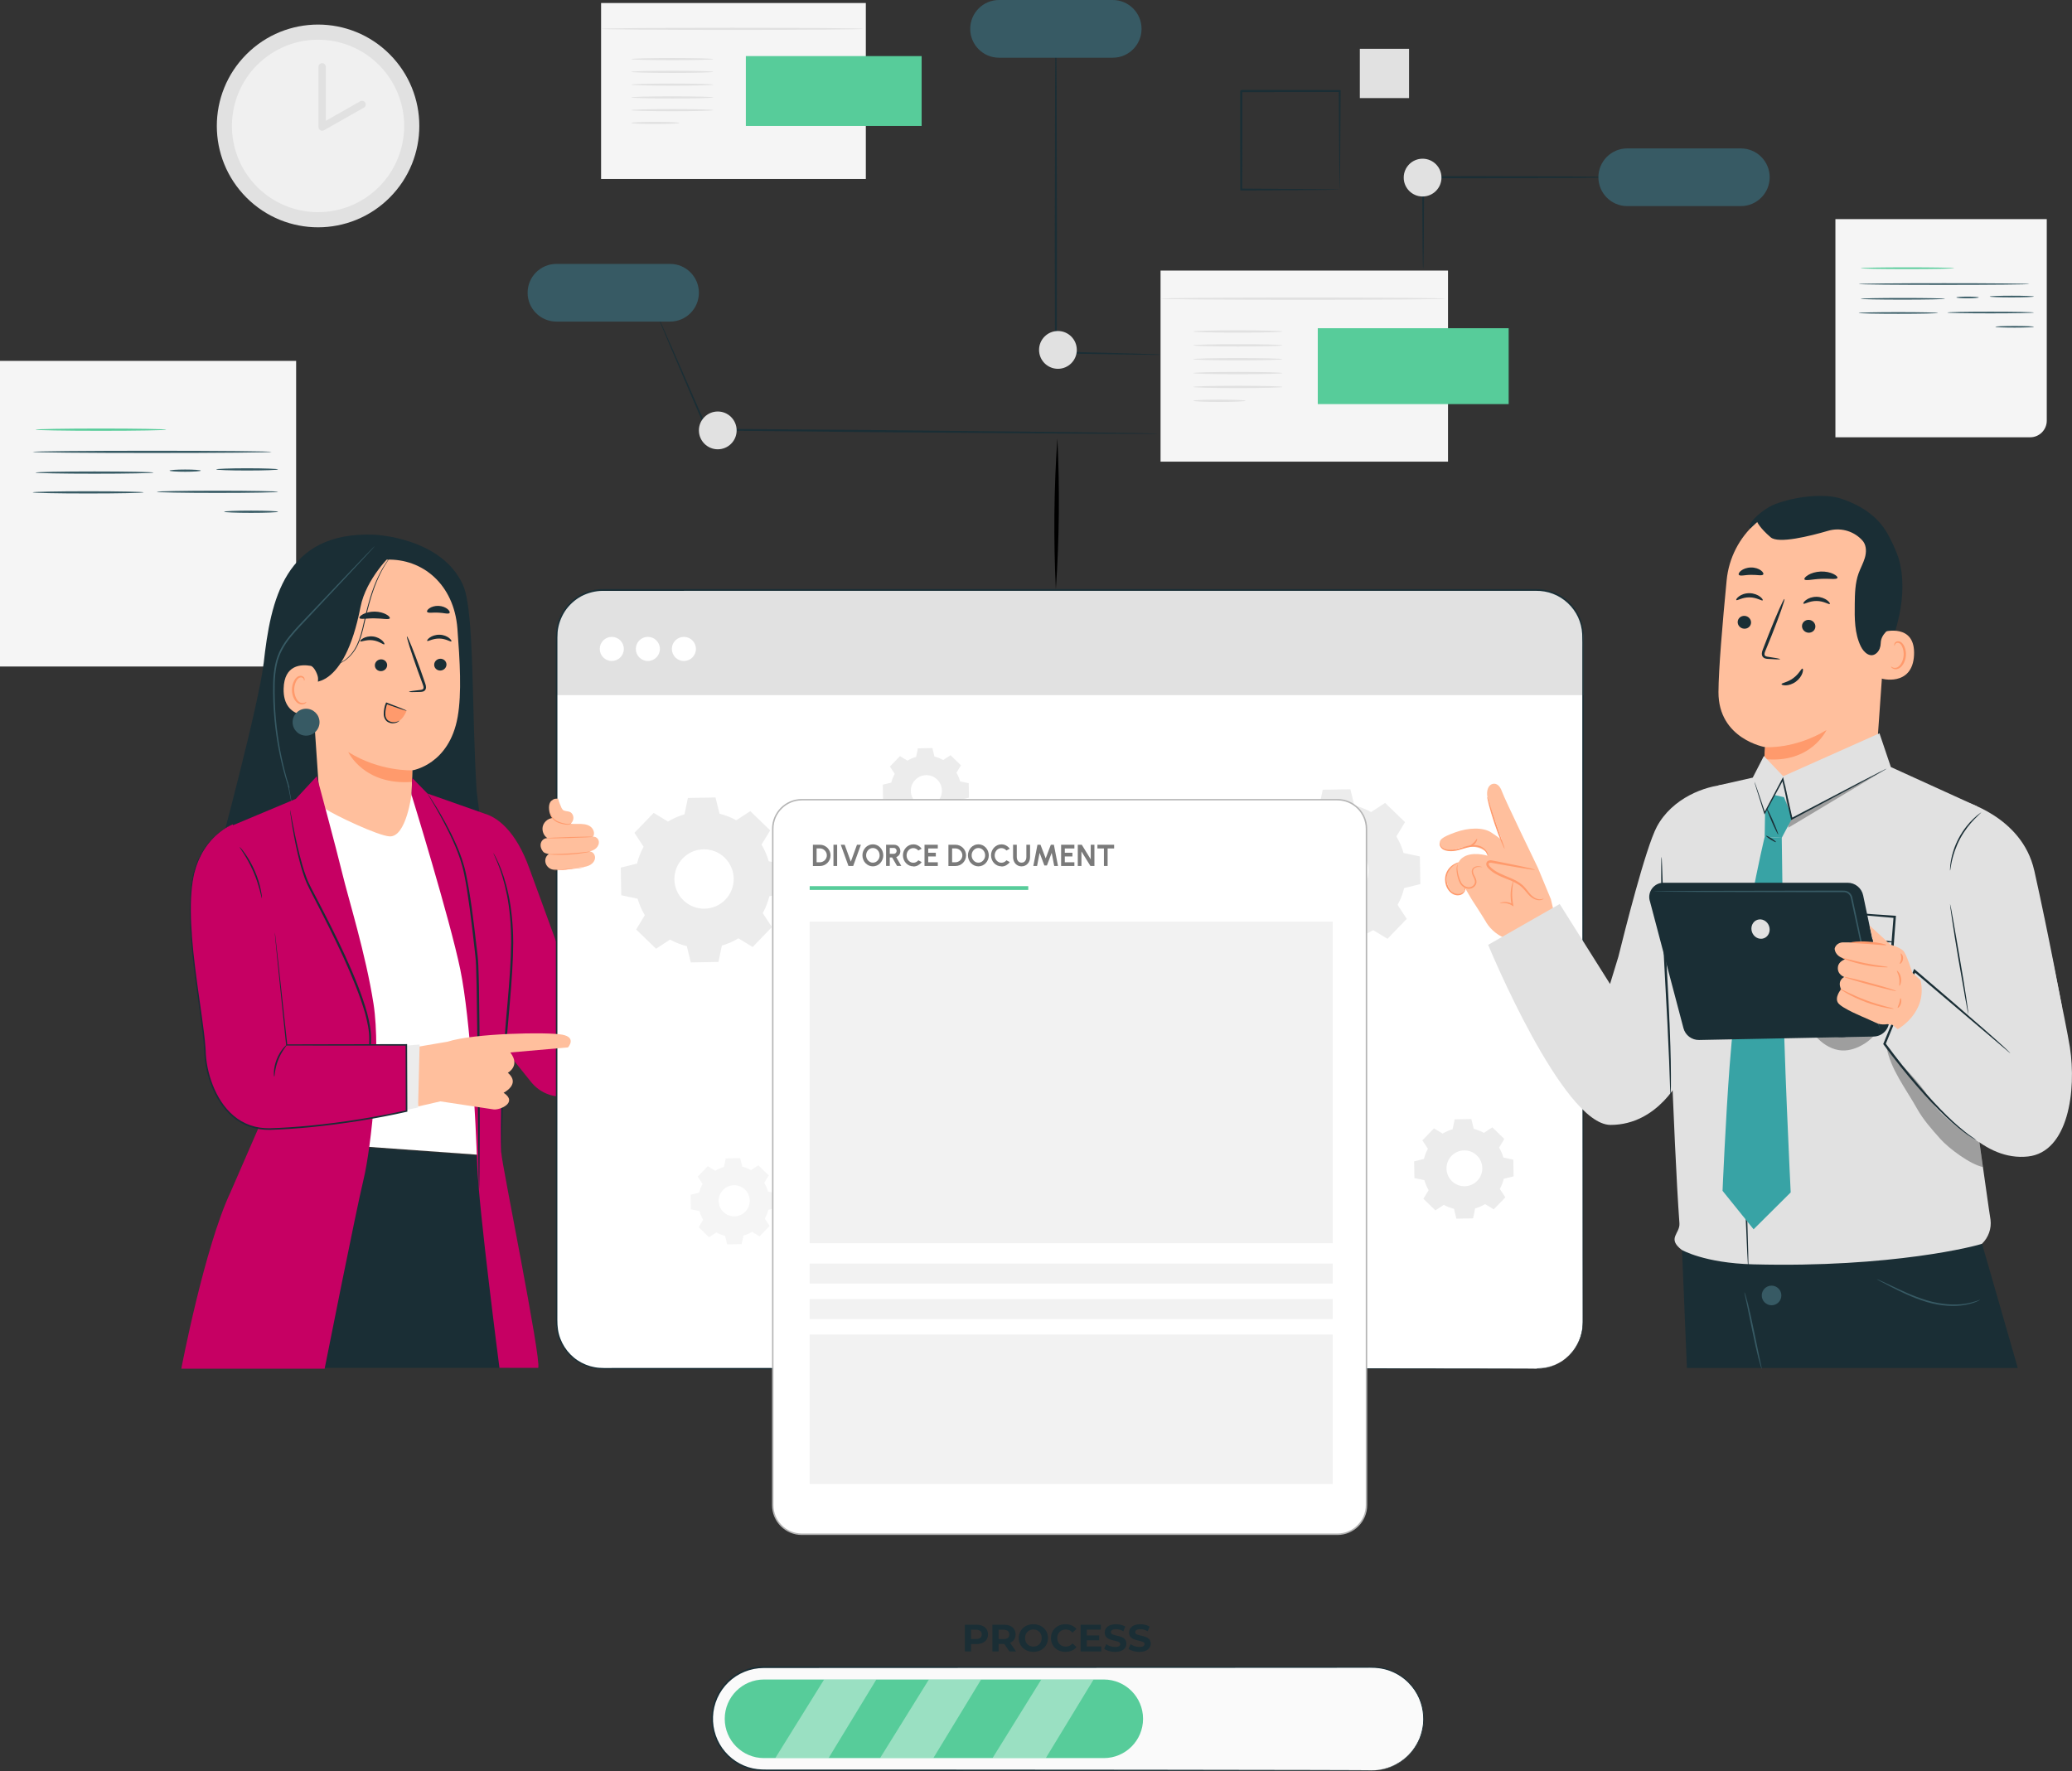 <svg xmlns="http://www.w3.org/2000/svg" width="565" height="483" viewBox="0 0 565 483" fill="none"><rect x="0" y="0" width="565" height="483" fill="#333333" stroke="none"/><g clip-path="url(#clip0_507_3244)"><path d="M0 98.414H80.751V175.418C80.751 178.928 77.902 181.768 74.409 181.768H0V98.402V98.414Z" fill="#F5F5F5"></path><path d="M74.081 123.229C74.081 123.393 59.485 123.534 41.49 123.534C23.494 123.534 8.887 123.393 8.887 123.229C8.887 123.065 23.482 122.924 41.49 122.924C59.497 122.924 74.081 123.065 74.081 123.229Z" fill="#375A64"></path><path d="M41.876 128.876C41.876 129.04 34.666 129.181 25.768 129.181C16.87 129.181 9.66 129.04 9.66 128.876C9.66 128.711 16.87 128.57 25.768 128.57C34.666 128.57 41.876 128.711 41.876 128.876Z" fill="#375A64"></path><path d="M54.761 128.346C54.761 128.511 52.85 128.651 50.494 128.651C48.138 128.651 46.227 128.511 46.227 128.346C46.227 128.182 48.138 128.041 50.494 128.041C52.85 128.041 54.761 128.182 54.761 128.346Z" fill="#375A64"></path><path d="M75.827 128.006C75.827 128.171 72.04 128.312 67.386 128.312C62.732 128.312 58.945 128.171 58.945 128.006C58.945 127.842 62.72 127.701 67.386 127.701C72.052 127.701 75.827 127.842 75.827 128.006Z" fill="#375A64"></path><path d="M39.18 134.274C39.18 134.438 32.392 134.579 24.033 134.579C15.675 134.579 8.887 134.438 8.887 134.274C8.887 134.11 15.663 133.969 24.033 133.969C32.404 133.969 39.18 134.11 39.18 134.274Z" fill="#375A64"></path><path d="M75.828 134.122C75.828 134.286 68.418 134.427 59.286 134.427C50.153 134.427 42.744 134.286 42.744 134.122C42.744 133.957 50.153 133.816 59.286 133.816C68.418 133.816 75.828 133.957 75.828 134.122Z" fill="#375A64"></path><path d="M75.828 139.557C75.828 139.721 72.534 139.862 68.466 139.862C64.398 139.862 61.103 139.721 61.103 139.557C61.103 139.393 64.398 139.252 68.466 139.252C72.534 139.252 75.828 139.393 75.828 139.557Z" fill="#375A64"></path><path d="M45.358 117.172C45.358 117.337 37.363 117.478 27.515 117.478C17.667 117.478 9.672 117.337 9.672 117.172C9.672 117.008 17.655 116.867 27.515 116.867C37.374 116.867 45.358 117.008 45.358 117.172Z" fill="#57CC9A"></path><path d="M374.178 482.789H208.232C200.483 482.789 194.199 476.497 194.199 468.738C194.199 460.979 200.483 454.688 208.232 454.688H374.178C381.927 454.688 388.211 460.979 388.211 468.738C388.211 476.497 381.927 482.789 374.178 482.789Z" fill="#FAFAFA"></path><path d="M374.178 482.79C374.178 482.79 374.542 482.755 375.257 482.708C375.972 482.661 377.027 482.496 378.364 482.097C379.688 481.663 381.283 480.935 382.877 479.656C384.483 478.4 386.007 476.521 387.051 474.092C387.543 472.859 387.895 471.497 388.047 470.042C388.176 468.575 388.071 467.025 387.707 465.464C386.992 462.341 384.999 459.172 381.857 457.106C380.298 456.073 378.469 455.322 376.5 455.005C374.53 454.676 372.432 454.841 370.298 454.805C366.019 454.805 361.494 454.805 356.746 454.817C318.726 454.829 266.229 454.852 208.245 454.876C204.669 454.876 201.14 456.308 198.62 458.785C196.076 461.238 194.552 464.666 194.434 468.152C194.282 471.638 195.49 475.113 197.74 477.719C199.956 480.336 203.157 482.062 206.51 482.449C208.174 482.637 209.898 482.543 211.586 482.567C213.274 482.567 214.962 482.567 216.639 482.567C219.992 482.567 223.321 482.567 226.604 482.567C233.18 482.567 239.617 482.567 245.9 482.567C271.024 482.578 293.662 482.602 312.665 482.614C331.669 482.637 347.039 482.661 357.672 482.684C362.982 482.696 367.109 482.719 369.911 482.719C371.306 482.719 372.373 482.731 373.088 482.743C373.803 482.743 374.167 482.766 374.167 482.766C374.167 482.766 373.803 482.778 373.088 482.79C372.361 482.79 371.294 482.801 369.911 482.813C367.109 482.813 362.982 482.837 357.672 482.848C347.039 482.86 331.657 482.884 312.665 482.919C293.662 482.931 271.035 482.942 245.9 482.966C239.617 482.966 233.18 482.966 226.604 482.966C223.309 482.966 219.992 482.966 216.639 482.966C214.962 482.966 213.274 482.966 211.586 482.966C209.886 482.942 208.198 483.036 206.463 482.848C203.016 482.449 199.71 480.677 197.424 477.977C195.114 475.301 193.86 471.709 194.024 468.117C194.141 464.525 195.712 460.98 198.338 458.456C200.941 455.909 204.575 454.418 208.256 454.43C266.241 454.453 318.75 454.477 356.757 454.488C361.505 454.488 366.031 454.488 370.31 454.5C372.443 454.547 374.53 454.383 376.558 454.723C378.563 455.064 380.427 455.827 382.01 456.883C385.198 458.996 387.203 462.224 387.93 465.393C388.293 466.978 388.387 468.551 388.258 470.042C388.094 471.521 387.742 472.894 387.227 474.139C386.16 476.592 384.601 478.482 382.971 479.738C381.353 481.017 379.735 481.733 378.399 482.156C377.051 482.531 375.984 482.684 375.269 482.719C374.554 482.743 374.178 482.755 374.178 482.755V482.79Z" fill="#1A2E35"></path><path d="M300.989 479.442H208.327C202.418 479.442 197.623 474.641 197.623 468.725C197.623 462.809 202.418 458.008 208.327 458.008H300.989C306.897 458.008 311.692 462.809 311.692 468.725C311.692 474.641 306.897 479.442 300.989 479.442Z" fill="#57CC9A"></path><g opacity="0.4"><path d="M211.41 479.442L224.716 458.02H238.96L225.936 479.442H211.41Z" fill="white"></path></g><g opacity="0.4"><path d="M239.98 479.442L253.287 458.02H267.531L254.506 479.442H239.98Z" fill="white"></path></g><g opacity="0.4"><path d="M270.648 479.442L283.943 458.02H298.199L285.174 479.442H270.648Z" fill="white"></path></g><path d="M269.419 445.708C269.419 447.327 268.199 448.349 266.253 448.349H264.788V450.356H263.1V443.066H266.253C268.199 443.066 269.419 444.076 269.419 445.708ZM267.707 445.708C267.707 444.909 267.191 444.44 266.159 444.44H264.788V446.975H266.159C267.191 446.975 267.707 446.506 267.707 445.719V445.708Z" fill="#1A2E35"></path><path d="M275.258 450.356L273.851 448.325H272.303V450.356H270.615V443.066H273.769C275.715 443.066 276.934 444.076 276.934 445.708C276.934 446.799 276.383 447.609 275.434 448.008L277.063 450.356H275.258ZM273.675 444.44H272.303V446.987H273.675C274.707 446.987 275.223 446.506 275.223 445.719C275.223 444.933 274.707 444.452 273.675 444.452V444.44Z" fill="#1A2E35"></path><path d="M277.801 446.706C277.801 444.534 279.489 442.938 281.787 442.938C284.085 442.938 285.773 444.534 285.773 446.706C285.773 448.877 284.073 450.474 281.787 450.474C279.501 450.474 277.801 448.865 277.801 446.706ZM284.061 446.706C284.061 445.32 283.088 444.37 281.787 444.37C280.485 444.37 279.512 445.32 279.512 446.706C279.512 448.091 280.485 449.041 281.787 449.041C283.088 449.041 284.061 448.091 284.061 446.706Z" fill="#1A2E35"></path><path d="M286.582 446.706C286.582 444.51 288.27 442.938 290.533 442.938C291.787 442.938 292.842 443.395 293.534 444.229L292.455 445.227C291.963 444.663 291.353 444.37 290.627 444.37C289.267 444.37 288.294 445.332 288.294 446.706C288.294 448.079 289.267 449.041 290.627 449.041C291.353 449.041 291.975 448.748 292.455 448.173L293.534 449.171C292.842 450.016 291.799 450.474 290.521 450.474C288.258 450.474 286.582 448.901 286.582 446.706Z" fill="#1A2E35"></path><path d="M300.309 449.006V450.356H294.67V443.066H300.18V444.416H296.346V446.001H299.723V447.316H296.346V449.006H300.309Z" fill="#1A2E35"></path><path d="M301.084 449.64L301.658 448.372C302.268 448.818 303.182 449.135 304.062 449.135C305.058 449.135 305.469 448.807 305.469 448.349C305.469 446.987 301.236 447.926 301.236 445.215C301.236 443.97 302.233 442.938 304.308 442.938C305.222 442.938 306.16 443.161 306.84 443.583L306.324 444.863C305.644 444.475 304.953 444.287 304.308 444.287C303.311 444.287 302.925 444.663 302.925 445.121C302.925 446.471 307.157 445.543 307.157 448.22C307.157 449.441 306.148 450.485 304.062 450.485C302.913 450.485 301.74 450.145 301.096 449.64H301.084Z" fill="#1A2E35"></path><path d="M307.719 449.64L308.293 448.372C308.903 448.818 309.817 449.135 310.696 449.135C311.693 449.135 312.103 448.807 312.103 448.349C312.103 446.987 307.871 447.926 307.871 445.215C307.871 443.97 308.868 442.938 310.943 442.938C311.857 442.938 312.795 443.161 313.475 443.583L312.959 444.863C312.279 444.475 311.587 444.287 310.943 444.287C309.946 444.287 309.559 444.663 309.559 445.121C309.559 446.471 313.791 445.543 313.791 448.22C313.791 449.441 312.783 450.485 310.696 450.485C309.548 450.485 308.375 450.145 307.73 449.64H307.719Z" fill="#1A2E35"></path><path d="M171.737 248.711L155.641 244.368L152.44 258.959L144.398 236.961C140.647 226.443 135.523 222.816 131.983 221.842L130.705 223.509L134.093 281.696L144.82 295.066C149.838 301.311 159.967 300.09 162.863 292.613C168.888 277.083 170.94 253.453 171.725 248.723L171.737 248.711Z" fill="#C60063"></path><path d="M58.336 373.021H138.876L130.435 315.127L79.098 311.453C79.098 311.453 70.247 320.14 67.316 330.352C64.385 340.553 58.336 373.033 58.336 373.033V373.021Z" fill="#1A2E35"></path><path d="M71.888 180.958C73.787 163.784 77.527 144.874 101.982 145.813C101.982 145.813 120.399 146.459 126.261 159.559C129.438 166.66 128.547 193.612 129.989 215.832L133.565 244.357L59.613 232.912C59.613 232.912 70.704 191.628 71.876 180.946L71.888 180.958Z" fill="#1A2E35"></path><path d="M105.452 152.621L103.881 151.213L87.609 158.409C85.229 158.62 83.4 160.615 83.412 163.01L87.129 217.664C87.222 221.315 86.249 223.604 88.547 226.433L104.315 245.32C109.825 252.128 108.829 236.774 112.768 228.945C113.037 228.393 111.713 226.433 111.783 226.057C111.853 225.576 111.97 225.259 111.994 224.848C112.346 220.505 112.252 216.748 112.252 216.748C112.393 211.983 112.428 210.034 112.428 210.081C112.428 210.081 122.486 208.59 124.796 195.514C125.945 189.011 125.394 180.136 124.726 171.403C123.799 159.324 115.183 152.293 105.464 152.621H105.452Z" fill="#FFBF9D"></path><path d="M105.57 181.357C105.582 182.25 104.843 182.989 103.917 183.024C102.991 183.059 102.229 182.367 102.217 181.475C102.205 180.583 102.944 179.843 103.858 179.808C104.784 179.773 105.546 180.465 105.57 181.357Z" fill="#1A2E35"></path><path d="M121.748 181.193C121.759 182.085 121.021 182.825 120.095 182.86C119.168 182.895 118.406 182.203 118.395 181.311C118.383 180.419 119.122 179.679 120.036 179.644C120.962 179.609 121.724 180.301 121.748 181.193Z" fill="#1A2E35"></path><path d="M123.096 174.912C122.885 175.124 121.63 174.161 119.825 174.138C118.019 174.091 116.683 174.994 116.484 174.771C116.39 174.666 116.613 174.278 117.187 173.868C117.761 173.457 118.735 173.069 119.86 173.093C120.985 173.116 121.923 173.551 122.463 173.985C123.014 174.419 123.189 174.818 123.084 174.912H123.096Z" fill="#1A2E35"></path><path d="M104.795 175.711C104.56 175.898 103.411 174.818 101.618 174.607C99.824 174.372 98.406 175.135 98.23 174.889C98.148 174.783 98.406 174.408 99.027 174.067C99.636 173.715 100.656 173.433 101.77 173.574C102.884 173.715 103.775 174.243 104.267 174.725C104.771 175.218 104.912 175.628 104.795 175.722V175.711Z" fill="#1A2E35"></path><path d="M111.536 188.647C111.536 188.542 112.65 188.366 114.479 188.166C114.936 188.131 115.381 188.037 115.463 187.732C115.581 187.403 115.393 186.898 115.182 186.358C114.772 185.231 114.338 184.058 113.881 182.813C112.075 177.778 110.774 173.634 110.973 173.563C111.173 173.493 112.814 177.519 114.619 182.567C115.053 183.811 115.475 184.997 115.862 186.123C116.026 186.652 116.319 187.25 116.073 187.943C115.944 188.283 115.604 188.53 115.299 188.6C115.006 188.682 114.748 188.682 114.514 188.694C112.685 188.765 111.548 188.753 111.536 188.647Z" fill="#1A2E35"></path><path d="M112.415 210.069C112.415 210.069 103.599 210.48 94.959 205.08C94.959 205.08 99.215 214.236 112.333 213.227L112.403 210.057L112.415 210.069Z" fill="#FF9A6C"></path><path d="M106.296 168.609C106.061 169.078 104.291 168.632 102.158 168.632C100.024 168.585 98.254 169.008 98.019 168.527C97.925 168.304 98.265 167.881 99.016 167.482C99.754 167.095 100.891 166.778 102.169 166.789C103.447 166.801 104.584 167.142 105.311 167.552C106.05 167.951 106.39 168.386 106.284 168.609H106.296Z" fill="#1A2E35"></path><path d="M122.58 167.164C122.252 167.563 121.021 167.117 119.52 167.07C118.031 166.976 116.754 167.293 116.472 166.859C116.343 166.648 116.554 166.237 117.117 165.861C117.668 165.486 118.582 165.18 119.614 165.227C120.646 165.274 121.525 165.662 122.041 166.096C122.557 166.53 122.732 166.953 122.58 167.153V167.164Z" fill="#1A2E35"></path><path d="M84.49 185.97C84.49 185.97 93.821 188.541 98.3 165.545C99.836 157.68 106.846 151.119 106.846 151.119L103.892 150.332C103.892 150.332 85.838 156.072 85.545 156.307C85.252 156.542 81.254 165.897 81.254 165.897L84.49 185.97Z" fill="#1A2E35"></path><path d="M86.73 185.043C86.742 184.068 85.651 181.744 84.702 181.58C82.135 181.134 77.504 181.263 77.34 187.801C77.129 196.734 86.132 195.114 86.156 194.856C86.167 194.656 86.683 188.423 86.73 185.054V185.043Z" fill="#FFBF9D"></path><path d="M83.505 191.392C83.505 191.392 83.353 191.498 83.083 191.615C82.826 191.721 82.38 191.803 81.923 191.615C80.985 191.252 80.235 189.726 80.223 188.117C80.223 187.307 80.41 186.533 80.715 185.899C81.008 185.253 81.442 184.807 81.911 184.737C82.38 184.643 82.72 184.936 82.814 185.183C82.931 185.441 82.861 185.617 82.919 185.629C82.943 185.652 83.119 185.488 83.048 185.112C83.013 184.936 82.919 184.725 82.708 184.549C82.497 184.373 82.181 184.279 81.853 184.302C81.161 184.338 80.528 184.948 80.2 185.652C79.824 186.357 79.602 187.214 79.602 188.129C79.613 189.937 80.493 191.639 81.782 192.038C82.403 192.214 82.931 192.038 83.212 191.838C83.494 191.627 83.541 191.428 83.517 191.404L83.505 191.392Z" fill="#FF9A6C"></path><path d="M90.609 181.392C90.609 181.392 91.102 181.345 91.934 181.075C92.766 180.817 93.927 180.23 95.041 179.127C95.604 178.575 96.143 177.906 96.635 177.131C97.116 176.345 97.538 175.452 97.901 174.478C98.628 172.53 99.062 170.276 99.613 167.928C100.164 165.58 100.774 163.362 101.454 161.378C102.122 159.394 102.884 157.669 103.611 156.26C104.338 154.851 105.029 153.783 105.545 153.056C105.791 152.692 106.014 152.433 106.155 152.246C106.295 152.058 106.377 151.964 106.389 151.976C106.389 151.976 106.331 152.081 106.202 152.281C106.073 152.48 105.862 152.75 105.627 153.114C105.135 153.842 104.466 154.934 103.763 156.342C103.06 157.751 102.321 159.476 101.665 161.448C100.996 163.421 100.398 165.639 99.847 167.975C99.296 170.311 98.863 172.576 98.112 174.549C97.749 175.535 97.315 176.438 96.811 177.225C96.307 178.011 95.744 178.68 95.17 179.232C94.009 180.336 92.825 180.911 91.969 181.146C91.114 181.392 90.621 181.369 90.621 181.369L90.609 181.392Z" fill="#1A2E35"></path><path d="M79.683 219.859C79.683 219.859 79.636 219.718 79.578 219.436C79.507 219.119 79.425 218.708 79.308 218.18C79.085 217.041 78.757 215.422 78.347 213.367L78.558 213.332C78.616 213.649 78.675 214.013 78.734 214.377V214.342C78.78 214.459 78.851 214.6 78.921 214.741L78.698 214.835C77.526 211.219 76.201 206.348 75.369 200.572C74.947 197.685 74.654 194.574 74.525 191.299C74.454 188.036 74.314 184.573 75.076 181.087C75.392 179.643 75.896 178.258 76.565 176.99C77.233 175.722 78.053 174.548 78.921 173.469C80.668 171.309 82.555 169.442 84.279 167.599C87.761 163.937 90.891 160.638 93.528 157.868C96.155 155.121 98.288 152.891 99.789 151.33C100.516 150.579 101.09 149.992 101.512 149.569C101.7 149.381 101.852 149.24 101.969 149.123C102.075 149.017 102.134 148.97 102.134 148.982C102.134 148.982 102.098 149.041 102.005 149.158C101.899 149.287 101.758 149.44 101.583 149.64C101.184 150.074 100.621 150.684 99.918 151.459C98.441 153.044 96.342 155.309 93.751 158.091C91.125 160.885 88.019 164.207 84.56 167.893C82.848 169.747 80.961 171.626 79.238 173.75C77.526 175.875 76.072 178.363 75.486 181.204C74.736 184.62 74.865 188.059 74.935 191.311C75.052 194.562 75.334 197.673 75.744 200.549C76.541 206.313 77.819 211.172 78.945 214.788L78.722 214.882C78.651 214.741 78.581 214.6 78.522 214.483V214.447C78.464 214.072 78.405 213.719 78.358 213.391L78.569 213.356C78.933 215.422 79.226 217.053 79.425 218.192C79.519 218.732 79.589 219.143 79.636 219.46C79.683 219.753 79.695 219.894 79.683 219.894V219.859Z" fill="#375A64"></path><path d="M79.789 197.063C79.859 199.093 81.547 200.678 83.575 200.619C85.603 200.549 87.186 198.859 87.128 196.828C87.057 194.797 85.369 193.212 83.341 193.271C81.313 193.342 79.73 195.032 79.789 197.063Z" fill="#375A64"></path><path d="M133.659 235.988C133.659 235.988 133.729 236.282 133.8 236.833C133.87 237.456 133.952 238.266 134.058 239.263C134.292 241.376 134.503 244.44 134.702 248.231C135.089 255.826 135.077 266.32 134.702 277.906C134.327 289.492 134.011 299.963 134.116 307.546C134.151 311.337 134.233 314.401 134.327 316.525C134.362 317.535 134.386 318.345 134.409 318.967C134.409 319.53 134.409 319.824 134.386 319.824C134.362 319.824 134.327 319.53 134.269 318.979C134.222 318.357 134.151 317.547 134.069 316.537C133.893 314.424 133.753 311.349 133.647 307.557C133.424 299.963 133.659 289.468 134.034 277.883C134.409 266.309 134.491 255.826 134.222 248.255C134.081 244.463 133.94 241.4 133.788 239.287C133.729 238.277 133.682 237.467 133.647 236.845C133.624 236.282 133.624 235.988 133.647 235.988H133.659Z" fill="#1A2E35"></path><path d="M73.225 240.202L82.228 311.442L130.916 314.94L134.069 316.548L130.857 257.68L113.952 217.429L112.252 216.396C112.252 216.396 110.833 228.287 106.261 228.088C103.143 227.947 91.361 222.348 88.77 220.61L86.167 213.039L73.225 240.202Z" fill="white"></path><path d="M62.873 325.082L73.224 301.3L63.189 225.189L80.657 217.864L86.378 211.689C86.378 211.689 91.689 231.328 93.342 238.195C94.995 245.073 99.743 260.193 101.853 273.75C103.963 287.308 101.232 312.968 99.133 321.643C97.035 330.318 88.523 373.245 88.523 373.245H49.438C49.438 373.245 55.756 340.131 62.873 325.082Z" fill="#C60063"></path><path d="M112.416 212.17L116.554 216.396L131.983 221.831C131.983 221.831 136.531 239.65 136.707 245.143C136.883 250.637 136.625 311.582 136.707 314.447C136.801 317.311 147.645 370.603 146.766 373.021H136.191C136.191 373.021 130.505 329.225 130.13 317.769C129.755 306.312 128.348 278.151 125.511 264.382C122.674 250.613 112.217 216.748 112.217 216.748L112.393 212.17H112.416Z" fill="#C60063"></path><path d="M130.611 324.155C130.611 324.155 130.587 324.061 130.576 323.873C130.576 323.65 130.552 323.369 130.541 323.04C130.529 322.253 130.505 321.185 130.482 319.824C130.459 316.971 130.412 312.945 130.365 307.991C130.271 298.002 130.224 284.198 129.966 268.961C129.919 267.059 129.884 265.17 129.814 263.327C129.767 261.495 129.497 259.688 129.31 257.892C128.899 254.323 128.512 250.884 128.067 247.609C127.621 244.346 127.152 241.247 126.566 238.371C125.992 235.507 125.066 232.948 124.093 230.647C122.123 226.069 120.13 222.547 118.747 220.129C118.055 218.955 117.516 218.04 117.117 217.359C116.941 217.066 116.812 216.831 116.695 216.643C116.601 216.479 116.555 216.397 116.566 216.385C116.566 216.385 116.637 216.455 116.742 216.608C116.871 216.796 117.023 217.019 117.223 217.3C117.633 217.911 118.219 218.826 118.946 220.012C120.388 222.395 122.451 225.893 124.48 230.483C125.488 232.772 126.449 235.377 127.059 238.265C127.668 241.153 128.172 244.252 128.63 247.527C129.087 250.802 129.497 254.241 129.908 257.821C130.107 259.606 130.376 261.413 130.435 263.303C130.517 265.158 130.552 267.048 130.599 268.949C130.845 284.198 130.834 297.99 130.822 307.98C130.787 312.933 130.763 316.959 130.752 319.812C130.728 321.173 130.705 322.242 130.693 323.028C130.681 323.369 130.67 323.639 130.658 323.862C130.658 324.049 130.634 324.143 130.623 324.143L130.611 324.155Z" fill="#1A2E35"></path><path d="M101.596 302.169C101.596 302.169 101.514 301.876 101.432 301.312C101.35 300.749 101.244 299.915 101.139 298.847C100.928 296.699 100.693 293.588 100.635 289.727C100.599 287.801 100.611 285.677 100.693 283.411C100.717 281.181 100.213 278.81 99.568 276.356C98.161 271.473 96.004 266.261 93.565 260.885C91.092 255.521 88.548 250.485 86.191 245.919C85.042 243.63 83.811 241.505 83.038 239.334C82.264 237.174 81.736 235.119 81.279 233.241C80.388 229.473 79.872 226.398 79.532 224.261C79.368 223.193 79.251 222.36 79.181 221.796C79.11 221.233 79.087 220.939 79.11 220.928C79.134 220.928 79.192 221.221 79.298 221.773C79.415 222.383 79.568 223.193 79.755 224.214C80.165 226.327 80.752 229.403 81.689 233.136C82.17 235.002 82.721 237.045 83.507 239.157C84.28 241.27 85.523 243.383 86.684 245.672C89.064 250.227 91.631 255.263 94.116 260.639C96.567 266.027 98.712 271.262 100.095 276.204C100.728 278.692 101.232 281.099 101.186 283.411C101.092 285.677 101.045 287.778 101.057 289.703C101.057 293.553 101.233 296.664 101.373 298.812C101.444 299.845 101.502 300.667 101.549 301.289C101.596 301.852 101.608 302.157 101.584 302.157L101.596 302.169Z" fill="#1A2E35"></path><path d="M134.55 232.643C134.55 232.643 134.714 232.877 134.972 233.37C135.242 233.852 135.593 234.591 136.027 235.542C136.871 237.455 137.891 240.343 138.665 244.017C139.439 247.691 139.931 252.152 139.943 257.117C139.919 262.082 139.532 267.517 139.04 273.199C137.985 284.562 137.328 294.868 137.106 302.345C136.977 306.078 136.895 309.107 136.859 311.196C136.824 312.194 136.801 312.992 136.789 313.602C136.766 314.154 136.742 314.448 136.719 314.448C136.695 314.448 136.683 314.154 136.66 313.602C136.66 312.992 136.637 312.194 136.613 311.196C136.59 309.107 136.59 306.078 136.672 302.333C136.789 294.856 137.375 284.515 138.43 273.152C138.923 267.47 139.333 262.047 139.38 257.117C139.403 252.187 138.97 247.75 138.243 244.099C137.528 240.449 136.578 237.561 135.804 235.636C135.406 234.673 135.101 233.922 134.855 233.429C134.632 232.924 134.515 232.654 134.538 232.654L134.55 232.643Z" fill="#1A2E35"></path><path d="M105.406 191.838C104.855 192.671 104.796 193.88 104.843 194.89C104.878 195.489 105.031 196.111 105.453 196.545C105.851 196.956 106.437 197.132 107.012 197.12C107.586 197.108 108.137 196.932 108.653 196.698C109.638 196.146 110.318 195.101 110.869 193.857C109.439 193.364 106.906 192.331 105.394 191.85L105.406 191.838Z" fill="#FF9A6C"></path><path d="M108.934 196.534C108.934 196.534 108.348 197.285 106.93 197.25C106.59 197.226 106.214 197.132 105.851 196.945C105.476 196.768 105.136 196.416 104.937 195.994C104.714 195.583 104.62 195.078 104.632 194.585C104.632 194.092 104.702 193.599 104.796 193.106C104.89 192.625 105.007 192.179 105.218 191.733L105.3 191.557L105.476 191.615C107.035 192.202 108.395 192.73 109.368 193.118C110.341 193.517 110.904 193.775 110.892 193.822C110.88 193.869 110.271 193.705 109.286 193.376C108.301 193.047 106.918 192.578 105.359 192.014L105.605 191.909C105.441 192.273 105.324 192.73 105.23 193.177C105.054 194.127 104.937 195.09 105.3 195.806C105.628 196.557 106.379 196.839 106.977 196.933C107.586 197.003 108.102 196.862 108.43 196.745C108.758 196.616 108.923 196.499 108.946 196.522L108.934 196.534Z" fill="#1A2E35"></path><path d="M419.031 160.908H164.339C157.385 160.908 151.748 166.553 151.748 173.515V360.637C151.748 367.6 157.385 373.244 164.339 373.244H419.031C425.985 373.244 431.622 367.6 431.622 360.637V173.515C431.622 166.553 425.985 160.908 419.031 160.908Z" fill="white"></path><path d="M164.151 160.908H418.761C425.924 160.908 431.728 166.73 431.728 173.891V189.573H151.736V173.327C151.736 166.472 157.293 160.908 164.14 160.908H164.151Z" fill="#E1E1E1"></path><path d="M419.044 373.245C419.044 373.245 419.255 373.221 419.665 373.198C419.876 373.186 420.134 373.186 420.439 373.139C420.743 373.092 421.095 373.033 421.505 372.975C421.904 372.881 422.35 372.763 422.842 372.622C423.311 372.435 423.862 372.282 424.389 372C425.491 371.484 426.699 370.721 427.836 369.594C428.973 368.479 430.04 366.988 430.732 365.145C430.814 364.91 430.896 364.676 430.99 364.441C431.06 364.206 431.119 363.948 431.189 363.701C431.341 363.208 431.4 362.68 431.482 362.152C431.599 361.084 431.576 359.957 431.576 358.783C431.576 354.087 431.564 348.676 431.552 342.584C431.541 318.203 431.517 282.929 431.482 239.345C431.482 228.451 431.482 217.03 431.47 205.139C431.47 199.188 431.47 193.119 431.47 186.944C431.47 183.857 431.47 180.735 431.47 177.589C431.459 176.016 431.506 174.42 431.435 172.858C431.353 171.297 430.966 169.748 430.31 168.316C428.985 165.451 426.511 163.104 423.51 161.953C422.01 161.366 420.403 161.108 418.786 161.12C417.144 161.12 415.503 161.12 413.85 161.12C407.238 161.12 400.52 161.12 393.697 161.12C380.063 161.12 366.03 161.12 351.645 161.12C294.083 161.12 230.812 161.12 164.387 161.132C162.347 161.132 160.319 161.66 158.513 162.599C156.731 163.573 155.184 164.982 154.058 166.672C152.956 168.374 152.241 170.335 152.054 172.354C151.983 173.363 151.995 174.396 151.995 175.417V178.505C151.995 186.721 151.995 194.88 151.995 202.979C151.995 219.178 151.995 235.131 151.995 250.813C151.995 282.178 151.995 312.428 151.983 341.246C151.983 344.849 151.983 348.43 151.983 351.986C151.983 353.771 151.983 355.543 151.983 357.304C152.018 359.065 151.89 360.849 152.147 362.551C152.652 365.967 154.668 369.101 157.517 370.979C158.935 371.918 160.541 372.564 162.206 372.857C163.871 373.162 165.594 373.033 167.294 373.057C180.929 373.057 194.164 373.057 206.966 373.057C232.559 373.057 256.404 373.08 278.175 373.08C321.704 373.104 356.933 373.127 381.282 373.151C393.451 373.162 402.9 373.186 409.313 373.186C412.514 373.186 414.952 373.198 416.605 373.209C418.246 373.209 419.09 373.233 419.09 373.233C419.09 373.233 418.246 373.245 416.605 373.256C414.964 373.256 412.514 373.268 409.313 373.28C402.9 373.28 393.451 373.303 381.282 373.315C356.933 373.327 321.704 373.35 278.175 373.385C256.404 373.385 232.57 373.397 206.966 373.409C194.164 373.409 180.929 373.409 167.294 373.409C165.594 373.385 163.871 373.515 162.136 373.198C160.424 372.892 158.759 372.235 157.294 371.261C154.363 369.324 152.276 366.096 151.749 362.563C151.491 360.79 151.62 359.029 151.585 357.257C151.585 355.484 151.585 353.712 151.585 351.939C151.585 348.383 151.585 344.802 151.585 341.199C151.585 312.381 151.585 282.131 151.573 250.766C151.573 235.084 151.573 219.119 151.573 202.932C151.573 194.833 151.573 186.674 151.573 178.458V175.37C151.573 174.337 151.561 173.316 151.632 172.26C151.819 170.17 152.558 168.14 153.707 166.379C154.879 164.63 156.473 163.174 158.326 162.165C160.19 161.179 162.288 160.65 164.398 160.639C230.824 160.639 294.095 160.639 351.657 160.65C366.042 160.65 380.075 160.65 393.709 160.65C400.52 160.65 407.238 160.65 413.862 160.65C415.515 160.65 417.156 160.65 418.797 160.65C420.45 160.65 422.115 160.909 423.663 161.507C426.746 162.681 429.302 165.099 430.65 168.057C431.33 169.525 431.728 171.133 431.81 172.729C431.881 174.337 431.834 175.899 431.846 177.483C431.846 180.629 431.846 183.752 431.846 186.839C431.846 193.025 431.846 199.094 431.846 205.033C431.846 216.924 431.846 228.346 431.834 239.239C431.81 282.824 431.787 318.098 431.763 342.478C431.763 348.57 431.752 353.982 431.74 358.677C431.74 359.851 431.763 360.978 431.634 362.058C431.552 362.598 431.494 363.126 431.341 363.619C431.271 363.866 431.224 364.124 431.142 364.359C431.06 364.593 430.966 364.828 430.884 365.063C430.181 366.929 429.102 368.42 427.942 369.535C426.793 370.674 425.573 371.425 424.471 371.942C423.932 372.235 423.381 372.376 422.912 372.564C422.42 372.705 421.974 372.81 421.576 372.904C421.165 372.963 420.814 373.022 420.509 373.057C420.204 373.092 419.935 373.092 419.735 373.104C419.325 373.115 419.114 373.127 419.114 373.127L419.044 373.245Z" fill="#1A2E35"></path><path d="M170.108 176.966C170.108 178.774 168.643 180.253 166.826 180.253C165.008 180.253 163.543 178.786 163.543 176.966C163.543 175.147 165.008 173.68 166.826 173.68C168.643 173.68 170.108 175.147 170.108 176.966Z" fill="white"></path><path d="M179.944 176.966C179.944 178.774 178.479 180.253 176.661 180.253C174.844 180.253 173.379 178.786 173.379 176.966C173.379 175.147 174.844 173.68 176.661 173.68C178.479 173.68 179.944 175.147 179.944 176.966Z" fill="white"></path><path d="M189.768 176.966C189.768 178.774 188.303 180.253 186.486 180.253C184.669 180.253 183.203 178.786 183.203 176.966C183.203 175.147 184.669 173.68 186.486 173.68C188.303 173.68 189.768 175.147 189.768 176.966Z" fill="white"></path><path d="M182.148 224.038C183.578 223.181 185.09 222.524 186.65 222.078L187.576 217.606L195.114 217.477L196.204 221.902C197.787 222.289 199.323 222.888 200.776 223.698L204.586 221.198L210.014 226.445L207.658 230.342C208.514 231.774 209.17 233.288 209.616 234.861L214.071 235.788L214.2 243.336L209.78 244.428C209.393 246.013 208.795 247.55 207.986 249.006L210.483 252.821L205.243 258.256L201.351 255.896C199.92 256.753 198.408 257.411 196.837 257.857L195.911 262.329L188.373 262.458L187.283 258.021C185.7 257.634 184.164 257.035 182.71 256.225L178.9 258.725L173.472 253.478L175.829 249.581C174.973 248.149 174.316 246.635 173.871 245.074L169.404 244.146L169.275 236.598L173.707 235.507C174.094 233.922 174.692 232.384 175.501 230.929L173.003 227.114L178.244 221.679L182.136 224.038H182.148ZM186.169 234.086C183.062 237.303 183.156 242.432 186.368 245.531C189.58 248.642 194.704 248.548 197.799 245.332C200.905 242.115 200.811 236.986 197.599 233.887C194.387 230.776 189.264 230.87 186.169 234.086Z" fill="#ECECEC"></path><path d="M393.38 309.139C394.236 308.623 395.162 308.224 396.1 307.954L396.663 305.254L401.211 305.172L401.868 307.848C402.817 308.083 403.755 308.447 404.635 308.94L406.932 307.426L410.203 310.595L408.773 312.954C409.289 313.811 409.687 314.739 409.957 315.678L412.653 316.241L412.735 320.796L410.063 321.453C409.828 322.404 409.465 323.343 408.972 324.223L410.485 326.524L407.319 329.799L404.963 328.367C404.107 328.883 403.181 329.283 402.243 329.553L401.68 332.252L397.132 332.335L396.475 329.658C395.525 329.423 394.588 329.06 393.708 328.567L391.411 330.081L388.14 326.911L389.57 324.552C389.054 323.695 388.656 322.768 388.386 321.829L385.689 321.265L385.607 316.711L388.28 316.053C388.515 315.103 388.878 314.163 389.371 313.283L387.858 310.982L391.024 307.707L393.38 309.139ZM395.807 315.208C393.931 317.157 393.99 320.244 395.924 322.122C397.87 324 400.953 323.942 402.829 322.005C404.705 320.056 404.646 316.969 402.712 315.091C400.766 313.213 397.683 313.271 395.807 315.208Z" fill="#ECECEC"></path><path d="M274.236 307.675C275.666 306.818 277.178 306.161 278.737 305.715L279.664 301.242L287.202 301.113L288.292 305.539C289.875 305.926 291.41 306.525 292.864 307.335L296.674 304.834L302.102 310.081L299.746 313.979C300.602 315.411 301.258 316.925 301.704 318.498L306.159 319.425L306.288 326.973L301.868 328.065C301.481 329.649 300.883 331.187 300.074 332.643L302.571 336.458L297.331 341.893L293.439 339.533C292.008 340.39 290.496 341.047 288.925 341.493L287.999 345.966L280.461 346.095L279.371 341.658C277.788 341.27 276.252 340.672 274.798 339.862L270.988 342.362L265.56 337.115L267.917 333.218C267.061 331.786 266.404 330.271 265.959 328.699L261.492 327.771L261.363 320.223L265.795 319.132C266.182 317.547 266.78 316.009 267.588 314.554L265.091 310.739L270.332 305.304L274.224 307.663L274.236 307.675ZM278.257 317.723C275.15 320.939 275.244 326.069 278.456 329.168C281.668 332.279 286.791 332.185 289.886 328.969C292.993 325.752 292.899 320.623 289.687 317.524C286.475 314.413 281.352 314.507 278.257 317.723Z" fill="#E1E1E1"></path><path d="M316.007 335.788C316.827 335.295 317.695 334.919 318.598 334.661L319.125 332.102L323.451 332.031L324.073 334.578C324.975 334.802 325.866 335.142 326.699 335.611L328.879 334.179L331.986 337.184L330.626 339.426C331.118 340.248 331.494 341.117 331.751 342.021L334.307 342.549L334.378 346.88L331.834 347.502C331.611 348.406 331.271 349.298 330.802 350.132L332.232 352.315L329.231 355.426L326.992 354.064C326.171 354.557 325.304 354.933 324.401 355.191L323.873 357.75L319.547 357.821L318.926 355.273C318.023 355.05 317.132 354.71 316.3 354.24L314.119 355.672L311.013 352.667L312.373 350.425C311.88 349.604 311.505 348.735 311.247 347.831L308.691 347.303L308.621 342.971L311.165 342.349C311.388 341.445 311.728 340.553 312.197 339.72L310.766 337.537L313.768 334.426L316.007 335.788ZM318.316 341.551C316.534 343.394 316.593 346.34 318.434 348.125C320.274 349.909 323.217 349.85 324.999 348.007C326.781 346.164 326.722 343.218 324.882 341.434C323.041 339.649 320.098 339.708 318.316 341.551Z" fill="#ECECEC"></path><path d="M222.207 334.379C222.723 334.062 223.274 333.827 223.837 333.675L224.176 332.055L226.908 332.008L227.295 333.616C227.869 333.757 228.42 333.98 228.948 334.273L230.331 333.369L232.289 335.271L231.433 336.68C231.75 337.196 231.984 337.748 232.137 338.311L233.755 338.652L233.801 341.387L232.195 341.774C232.055 342.349 231.832 342.901 231.539 343.429L232.442 344.814L230.542 346.775L229.136 345.918C228.62 346.235 228.069 346.47 227.506 346.622L227.166 348.242L224.434 348.289L224.048 346.681C223.473 346.54 222.922 346.317 222.395 346.023L221.011 346.927L219.053 345.026L219.909 343.617C219.593 343.101 219.358 342.549 219.206 341.985L217.588 341.645L217.541 338.91L219.147 338.523C219.288 337.947 219.511 337.396 219.804 336.868L218.901 335.482L220.8 333.522L222.207 334.379ZM223.661 338.018C222.535 339.18 222.57 341.035 223.731 342.162C224.892 343.288 226.744 343.253 227.869 342.091C228.995 340.929 228.96 339.074 227.799 337.947C226.638 336.821 224.786 336.856 223.661 338.018Z" fill="#F5F5F5"></path><path d="M355.257 221.796C356.687 220.939 358.2 220.282 359.759 219.836L360.685 215.363L368.223 215.234L369.314 219.66C370.896 220.047 372.432 220.646 373.886 221.456L377.696 218.955L383.124 224.203L380.767 228.1C381.623 229.532 382.28 231.046 382.725 232.619L387.18 233.546L387.309 241.094L382.889 242.186C382.502 243.77 381.905 245.308 381.096 246.764L383.593 250.579L378.352 256.014L374.46 253.654C373.03 254.511 371.518 255.168 369.947 255.614L369.02 260.087L361.482 260.216L360.392 255.779C358.809 255.391 357.274 254.793 355.82 253.983L352.01 256.483L346.582 251.236L348.938 247.339C348.082 245.907 347.426 244.393 346.98 242.831L342.514 241.904L342.385 234.356L346.816 233.265C347.203 231.68 347.801 230.142 348.61 228.687L346.113 224.872L351.353 219.437L355.245 221.796H355.257ZM359.278 231.844C356.172 235.061 356.265 240.19 359.478 243.289C362.69 246.4 367.813 246.306 370.908 243.09C374.003 239.873 373.921 234.744 370.709 231.645C367.496 228.534 362.373 228.628 359.278 231.844Z" fill="#ECECEC"></path><path d="M195.055 319.26C195.806 318.814 196.591 318.461 197.412 318.238L197.893 315.902L201.843 315.832L202.406 318.156C203.238 318.356 204.036 318.673 204.798 319.095L206.791 317.781L209.628 320.527L208.397 322.57C208.842 323.321 209.194 324.108 209.417 324.929L211.75 325.411L211.82 329.366L209.499 329.93C209.299 330.763 208.983 331.561 208.561 332.324L209.862 334.32L207.119 337.161L205.079 335.928C204.329 336.374 203.543 336.726 202.723 336.949L202.242 339.285L198.291 339.356L197.728 337.032C196.896 336.832 196.099 336.515 195.337 336.093L193.344 337.407L190.507 334.66L191.738 332.618C191.292 331.867 190.94 331.08 190.718 330.259L188.385 329.777L188.314 325.821L190.636 325.258C190.835 324.425 191.152 323.626 191.574 322.863L190.261 320.868L193.004 318.027L195.044 319.26H195.055ZM197.154 324.518C195.524 326.209 195.571 328.885 197.259 330.517C198.936 332.148 201.621 332.101 203.25 330.411C204.88 328.733 204.833 326.044 203.145 324.413C201.468 322.781 198.783 322.828 197.154 324.518Z" fill="#F5F5F5"></path><path d="M247.46 207.428C248.21 206.982 248.996 206.629 249.816 206.406L250.297 204.07L254.248 204L254.81 206.324C255.643 206.524 256.44 206.841 257.202 207.263L259.195 205.949L262.032 208.695L260.801 210.738C261.247 211.489 261.598 212.276 261.821 213.097L264.154 213.579L264.224 217.534L261.903 218.098C261.704 218.931 261.387 219.729 260.965 220.492L262.266 222.488L259.523 225.329L257.483 224.096C256.733 224.542 255.948 224.894 255.127 225.117L254.646 227.453L250.695 227.524L250.133 225.2C249.3 225 248.503 224.683 247.741 224.26L245.748 225.575L242.911 222.828L244.142 220.786C243.697 220.035 243.345 219.248 243.122 218.427L240.789 217.945L240.719 213.989L243.04 213.426C243.239 212.593 243.556 211.794 243.978 211.031L242.665 209.036L245.408 206.195L247.448 207.428H247.46ZM249.558 212.686C247.929 214.365 247.976 217.053 249.664 218.685C251.34 220.316 254.025 220.269 255.654 218.579C257.284 216.901 257.237 214.212 255.549 212.581C253.872 210.949 251.188 210.996 249.558 212.686Z" fill="#ECECEC"></path><path d="M154.878 285.639C154.878 285.639 157.329 282.939 153.354 282.165C149.38 281.39 129.204 281.754 122.029 284.078L112.299 285.733L114.01 301.744L120.083 300.347C120.083 300.347 132.92 302.296 134.585 302.543C136.25 302.801 141.35 300.664 137.317 298C137.317 298 142.1 295.652 138.477 292.541C138.477 292.541 141.994 290.687 139.146 287.013L154.867 285.639H154.878Z" fill="#FFBF9D"></path><path d="M110.647 285.149L114.422 284.844L114 302.029L110.318 302.78L110.647 285.149Z" fill="#ECECEC"></path><path d="M63.471 224.812C63.471 224.812 54.256 227.982 52.345 240.636C50.258 254.417 55.698 278.434 55.921 287.155C56.085 293.588 60.305 308.425 74.022 307.909C93.213 307.193 110.857 302.99 110.857 302.99L110.798 284.948L78.172 284.972L74.936 254.358" fill="#C60063"></path><path d="M74.948 254.358C74.948 254.358 74.984 254.534 75.031 254.886C75.078 255.25 75.136 255.778 75.218 256.459C75.371 257.856 75.605 259.899 75.898 262.516C76.473 267.799 77.305 275.452 78.337 284.948L78.184 284.807C87.34 284.784 98.454 284.761 110.811 284.737H111.01V284.937C111.033 290.665 111.057 296.71 111.08 302.979V303.155L110.916 303.19C102.674 305.045 93.776 306.488 84.538 307.404C80.822 307.756 77.141 308.014 73.495 308.12C71.654 308.132 69.825 307.873 68.102 307.275C66.39 306.664 64.796 305.761 63.448 304.598C60.705 302.286 58.864 299.187 57.621 296.018C56.39 292.837 55.734 289.503 55.675 286.251C55.476 283.035 55.019 279.913 54.608 276.872C54.186 273.832 53.776 270.886 53.389 268.033C52.639 262.328 52.041 256.987 51.83 252.081C51.619 247.186 51.748 242.714 52.569 238.887C52.651 238.406 52.791 237.948 52.92 237.49C53.061 237.044 53.166 236.586 53.319 236.164C53.659 235.318 53.928 234.485 54.327 233.745C55.019 232.219 55.921 230.963 56.754 229.884C58.501 227.759 60.247 226.468 61.49 225.752C62.111 225.376 62.615 225.141 62.944 225C63.284 224.859 63.471 224.801 63.471 224.801C63.471 224.801 63.295 224.871 62.967 225.036C62.639 225.2 62.147 225.446 61.537 225.822C60.318 226.562 58.594 227.865 56.883 229.989C56.062 231.069 55.194 232.325 54.515 233.839C54.116 234.567 53.87 235.401 53.53 236.234C53.389 236.657 53.272 237.103 53.143 237.549C53.014 237.995 52.873 238.453 52.803 238.934C52.017 242.725 51.912 247.186 52.135 252.057C52.357 256.941 52.979 262.27 53.741 267.975C54.139 270.827 54.562 273.773 54.983 276.814C55.394 279.854 55.863 282.976 56.074 286.228C56.132 289.456 56.789 292.719 58.008 295.865C59.227 298.976 61.044 302.016 63.718 304.27C65.031 305.397 66.59 306.277 68.243 306.864C69.907 307.451 71.689 307.697 73.483 307.686C77.094 307.58 80.787 307.322 84.491 306.97C93.706 306.054 102.604 304.622 110.811 302.779L110.646 302.99C110.635 296.722 110.611 290.677 110.6 284.948L110.799 285.148C98.442 285.148 87.34 285.136 78.172 285.124H78.032L78.02 284.984C77.047 275.475 76.262 267.822 75.711 262.54C75.453 259.91 75.253 257.868 75.113 256.471C75.054 255.79 75.007 255.262 74.972 254.898C74.937 254.546 74.937 254.358 74.937 254.358H74.948Z" fill="#1A2E35"></path><path d="M74.784 293.612C74.679 293.636 74.445 291.406 75.453 288.882C76.426 286.358 78.126 284.879 78.184 284.973C78.29 285.067 76.801 286.616 75.863 289.046C74.89 291.464 74.925 293.624 74.784 293.612Z" fill="#1A2E35"></path><path d="M71.419 244.956C71.349 244.956 71.185 244.123 70.833 242.785C70.481 241.447 69.919 239.615 69.075 237.679C68.23 235.742 67.281 234.075 66.542 232.913C65.804 231.739 65.299 231.046 65.358 230.999C65.393 230.964 65.991 231.598 66.8 232.737C67.609 233.875 68.617 235.542 69.473 237.503C70.329 239.463 70.856 241.341 71.126 242.714C71.407 244.088 71.466 244.956 71.407 244.956H71.419Z" fill="#1A2E35"></path><path d="M149.697 232.948C148.946 232.678 148.501 232.772 148.009 232.138C147.516 231.516 147.27 230.659 147.493 229.884C147.716 229.121 148.478 228.499 149.275 228.57C148.243 227.901 147.716 226.539 148.009 225.342C148.184 224.626 148.665 223.992 149.275 223.581C149.58 223.37 149.92 223.229 150.283 223.147C150.412 223.111 150.564 223.064 150.693 223.076C150.764 223.076 150.811 223.111 150.869 223.147C151.127 223.299 151.362 223.487 151.631 223.616C151.737 223.663 151.842 223.71 151.948 223.757C152.428 223.945 152.944 224.05 153.46 224.097C153.694 224.121 153.964 224.097 154.187 224.144C154.339 224.179 154.468 224.297 154.609 224.356C155.535 224.766 156.649 224.696 157.634 224.684C158.747 224.684 159.931 224.708 160.869 225.318C161.807 225.917 162.346 227.29 161.69 228.194C162.393 228.065 163.097 228.628 163.261 229.321C163.425 230.013 163.12 230.753 162.616 231.258C162.112 231.751 161.42 232.032 160.74 232.197C161.573 232.162 162.264 233.007 162.264 233.84C162.264 234.674 161.69 235.425 160.975 235.847C160.26 236.27 159.416 236.423 158.583 236.493C157.751 236.575 155.125 236.951 154.316 237.15L151.256 237.186C149.486 237.209 148.149 235.378 148.9 233.77C149.075 233.394 149.345 233.089 149.685 232.948H149.697Z" fill="#FFBF9D"></path><path d="M149.697 220.248C149.697 219.555 149.85 218.816 150.365 218.37C150.987 217.841 151.397 217.736 152.206 217.818C152.441 218.733 152.698 219.344 153.109 220.306C153.191 220.494 153.332 220.623 153.437 220.788C153.742 221.234 154.785 221.187 155.301 221.375C156.18 221.703 156.579 222.842 156.239 223.711C155.899 224.579 155.395 224.884 154.457 224.908C153.519 224.931 151.983 224.45 151.28 223.828C150.178 222.865 149.721 221.715 149.697 220.259V220.248Z" fill="#FFBF9D"></path><path d="M148.994 228.581C148.994 228.663 151.843 228.64 155.348 228.534C158.854 228.429 161.702 228.276 161.691 228.206C161.691 228.123 158.842 228.147 155.337 228.253C151.831 228.358 148.982 228.511 148.994 228.581Z" fill="#FF9A6C"></path><path d="M149.498 232.972C149.498 232.972 150.143 233.077 151.186 233.113C152.23 233.148 153.672 233.148 155.266 233.042C156.86 232.936 158.291 232.76 159.322 232.584C160.354 232.42 160.975 232.267 160.975 232.232C160.975 232.185 160.331 232.267 159.299 232.385C158.267 232.502 156.837 232.655 155.254 232.749C153.672 232.854 152.241 232.89 151.198 232.901C150.155 232.913 149.51 232.925 149.51 232.96L149.498 232.972Z" fill="#FF9A6C"></path><path d="M150.998 237.338C150.998 237.338 151.467 237.35 152.241 237.315C153.014 237.268 154.07 237.186 155.242 237.057C156.414 236.927 157.469 236.798 158.231 236.704C158.993 236.61 159.462 236.54 159.462 236.528C159.462 236.505 158.982 236.528 158.22 236.599C157.446 236.669 156.391 236.775 155.23 236.904C154.058 237.033 153.003 237.127 152.241 237.197C151.479 237.268 150.998 237.315 150.998 237.327V237.338Z" fill="#FF9A6C"></path><path d="M150.107 221.633C150.107 221.633 150.014 222.067 150.318 222.689C150.6 223.311 151.315 224.016 152.288 224.38C152.769 224.567 153.238 224.685 153.66 224.767C154.093 224.849 154.48 224.92 154.82 224.908C155.172 224.908 155.442 224.767 155.582 224.638C155.735 224.509 155.758 224.403 155.746 224.391C155.723 224.356 155.453 224.732 154.809 224.708C154.504 224.708 154.117 224.603 153.695 224.509C153.273 224.415 152.827 224.297 152.37 224.11C151.456 223.757 150.787 223.135 150.471 222.595C150.143 222.044 150.131 221.633 150.084 221.633H150.107Z" fill="#FF9A6C"></path><path d="M459.993 373.057L458.574 338.863L540.474 339.192L550.216 373.057H459.993Z" fill="#1A2E35"></path><path d="M480.403 373.316C480.403 373.316 480.262 373.046 480.098 372.53C479.934 372.013 479.723 371.25 479.476 370.311C478.996 368.433 478.421 365.804 477.823 362.904C477.237 360.064 476.71 357.493 476.299 355.486C476.112 354.617 475.948 353.866 475.819 353.244C475.702 352.715 475.643 352.422 475.678 352.41C475.702 352.41 475.819 352.68 475.983 353.197C476.147 353.713 476.358 354.476 476.604 355.415C477.085 357.293 477.659 359.923 478.257 362.822C478.843 365.663 479.371 368.234 479.781 370.241C479.969 371.109 480.133 371.861 480.262 372.483C480.379 373.011 480.438 373.305 480.403 373.316Z" fill="#375A64"></path><path d="M539.899 354.5C539.899 354.5 539.817 354.571 539.641 354.653C539.465 354.735 539.207 354.876 538.844 355.017C538.141 355.31 537.097 355.639 535.761 355.874C533.099 356.367 529.254 356.226 525.292 355.028C521.329 353.831 518 352.117 515.608 350.908C514.471 350.31 513.521 349.816 512.783 349.429C512.114 349.077 511.751 348.866 511.775 348.842C511.786 348.819 512.173 348.971 512.865 349.277C513.556 349.582 514.541 350.051 515.749 350.626C518.175 351.765 521.517 353.432 525.421 354.606C529.324 355.78 533.088 355.967 535.714 355.557C538.363 355.169 539.864 354.394 539.899 354.488V354.5Z" fill="#375A64"></path><path d="M483.075 355.954C484.552 355.954 485.748 354.756 485.748 353.278C485.748 351.8 484.552 350.602 483.075 350.602C481.599 350.602 480.402 351.8 480.402 353.278C480.402 354.756 481.599 355.954 483.075 355.954Z" fill="#375A64"></path><path d="M512.773 183.107C514.766 178.165 516.747 173.188 517.86 167.976C518.974 162.764 519.197 157.271 517.696 152.164C517.474 151.39 515.434 146.154 514.625 146.178C514.05 146.19 515.188 151.026 514.871 151.495C511.776 156.05 510.627 161.708 510.686 167.213C510.744 172.718 511.542 177.731 512.773 183.095" fill="#1A2E35"></path><path d="M480.954 210.481C481.177 206.724 481.341 203.754 481.318 203.754C481.318 203.754 468.551 201.559 468.598 188.729C468.621 182.543 469.712 169.795 470.825 158.268C472.021 145.872 482.525 136.482 494.952 136.693L496.183 136.716C509.489 137.714 516.078 149.582 514.718 162.87L511.435 209.506L501.646 219.648C493.85 227.736 480.216 221.691 480.954 210.469V210.481Z" fill="#FFBF9D"></path><path d="M481.307 203.754C481.307 203.754 489.372 204.364 498.048 199.094C498.048 199.094 493.839 208.344 481.084 206.994L481.307 203.766V203.754Z" fill="#FF9A6C"></path><path d="M473.838 169.572C473.791 170.534 474.565 171.38 475.573 171.45C476.581 171.52 477.437 170.793 477.484 169.83C477.531 168.868 476.757 168.022 475.749 167.952C474.741 167.882 473.885 168.609 473.838 169.572Z" fill="#1A2E35"></path><path d="M473.464 163.632C473.686 163.879 475.093 162.869 477.051 162.904C479.02 162.904 480.439 163.949 480.662 163.714C480.767 163.609 480.544 163.174 479.923 162.705C479.314 162.235 478.258 161.778 477.039 161.766C475.808 161.754 474.777 162.188 474.179 162.646C473.569 163.104 473.358 163.527 473.464 163.644V163.632Z" fill="#1A2E35"></path><path d="M491.377 170.664C491.33 171.626 492.104 172.471 493.112 172.542C494.12 172.612 494.976 171.884 495.023 170.922C495.07 169.959 494.296 169.114 493.288 169.044C492.28 168.973 491.424 169.701 491.377 170.664Z" fill="#1A2E35"></path><path d="M491.764 164.619C491.987 164.865 493.394 163.856 495.352 163.891C497.321 163.891 498.74 164.936 498.962 164.701C499.068 164.595 498.845 164.161 498.224 163.691C497.614 163.222 496.559 162.764 495.34 162.752C494.109 162.74 493.077 163.175 492.479 163.621C491.87 164.079 491.659 164.501 491.764 164.619Z" fill="#1A2E35"></path><path d="M485.42 179.761C485.42 179.644 484.213 179.421 482.231 179.127C481.727 179.068 481.258 178.963 481.176 178.611C481.059 178.247 481.282 177.707 481.54 177.12C482.032 175.911 482.548 174.643 483.087 173.317C485.244 167.894 486.803 163.433 486.581 163.351C486.358 163.269 484.435 167.588 482.29 173.011C481.774 174.35 481.282 175.617 480.801 176.838C480.602 177.402 480.262 178.047 480.508 178.81C480.637 179.186 481 179.468 481.317 179.561C481.633 179.667 481.915 179.679 482.173 179.691C484.166 179.831 485.397 179.855 485.408 179.749L485.42 179.761Z" fill="#1A2E35"></path><path d="M492.045 157.987C492.315 158.492 494.226 157.94 496.547 157.858C498.868 157.741 500.814 158.116 501.037 157.6C501.142 157.353 500.744 156.907 499.911 156.508C499.091 156.109 497.848 155.804 496.453 155.863C495.058 155.921 493.839 156.332 493.065 156.802C492.279 157.271 491.916 157.753 492.045 157.987Z" fill="#1A2E35"></path><path d="M474.154 156.754C474.494 157.212 475.854 156.754 477.483 156.766C479.113 156.719 480.485 157.118 480.813 156.649C480.954 156.426 480.743 155.968 480.145 155.534C479.558 155.099 478.574 154.735 477.448 154.759C476.323 154.771 475.35 155.17 474.775 155.616C474.189 156.062 474.002 156.52 474.142 156.743L474.154 156.754Z" fill="#1A2E35"></path><path d="M513.51 172.342C513.733 172.248 522.35 169.877 521.927 178.634C521.505 187.39 512.807 185.16 512.807 184.914C512.807 184.667 513.51 172.342 513.51 172.342Z" fill="#FFBF9D"></path><path d="M515.645 181.733C515.645 181.733 515.797 181.85 516.043 181.979C516.289 182.108 516.711 182.202 517.18 182.061C518.118 181.768 518.974 180.336 519.091 178.763C519.15 177.965 519.021 177.202 518.775 176.556C518.54 175.899 518.142 175.429 517.684 175.324C517.227 175.194 516.887 175.453 516.77 175.699C516.641 175.934 516.688 176.11 516.641 176.134C516.618 176.157 516.465 175.981 516.547 175.617C516.594 175.441 516.7 175.241 516.922 175.089C517.145 174.924 517.45 174.854 517.778 174.901C518.446 174.983 519.033 175.629 519.302 176.333C519.619 177.037 519.783 177.906 519.713 178.798C519.572 180.559 518.587 182.167 517.309 182.472C516.688 182.601 516.184 182.39 515.926 182.179C515.668 181.944 515.633 181.756 515.656 181.733H515.645Z" fill="#FF9A6C"></path><path d="M477.297 144.088C475.925 143.231 480.439 138.876 484.003 137.503C489.395 135.413 497.508 134.404 502.268 136.059C508.012 138.043 512.69 141.236 515.316 146.718C517.942 152.199 518.692 158.456 518.176 164.513C518.024 166.356 517.719 168.281 516.641 169.795C515.304 171.662 512.901 172.742 512.842 175.418C512.819 176.392 512.491 177.367 511.787 178.036C510.087 179.644 508.223 177.942 507.414 176.275C505.691 172.742 505.703 168.633 505.761 164.689C505.796 161.895 505.855 159.031 506.793 156.39C507.309 154.958 508.071 153.62 508.505 152.152C508.938 150.697 508.985 149.007 508.129 147.751C507.989 147.551 507.754 147.281 507.461 146.988C505.105 144.675 501.682 143.83 498.516 144.745C493.499 146.213 484.94 148.337 482.842 146.53C479.817 143.947 479.149 142.327 479.149 142.327L477.309 144.065L477.297 144.088Z" fill="#1A2E35"></path><path d="M485.773 186.569C485.773 186.721 486.207 186.921 486.969 186.897C487.72 186.874 488.775 186.581 489.713 185.888C490.65 185.195 491.248 184.28 491.483 183.564C491.729 182.848 491.67 182.366 491.518 182.331C491.19 182.249 490.568 183.799 488.997 184.925C487.462 186.099 485.797 186.228 485.785 186.581L485.773 186.569Z" fill="#1A2E35"></path><path d="M405.232 251.447C403.439 248.501 401.317 245.285 401.317 245.285L399.582 242.327C399.429 242.503 399.3 242.69 399.183 242.89C398.96 243.266 398.726 243.653 398.351 243.876C397.636 244.287 396.709 243.876 396.1 243.324C394.81 242.162 394.212 240.296 394.587 238.605C394.951 236.986 396.205 235.624 397.765 235.084C397.976 234.697 398.257 234.333 398.667 234.004C401.164 231.973 405.631 233.358 405.631 233.358L405.162 232.243C405.162 232.243 402.501 229.602 396.616 231.668C395.736 231.973 394.763 231.985 393.896 231.633C393.368 231.41 392.888 231.058 392.7 230.482C392.231 229.039 393.134 228.334 396.792 226.996C400.449 225.658 404.423 225.576 406.616 227.008C408.808 228.44 409.57 229.144 409.57 229.144C409.57 229.144 405.971 218.803 405.772 218.134C405.186 216.209 405.561 214.354 406.803 213.849C407.601 213.52 408.843 213.708 409.594 215.927C410.238 217.84 419.359 236.657 419.359 236.657L422.9 245.214L424.682 252.75L411.88 256.366L410.953 256.049C408.562 255.239 406.534 253.619 405.221 251.471L405.232 251.447Z" fill="#FFBF9D"></path><path d="M420.953 245.051C419.968 245.708 418.584 245.274 417.67 244.511C416.756 243.748 416.134 242.691 415.279 241.858C412.723 239.369 408.502 239.17 406.076 236.564C405.736 236.2 405.431 235.648 405.712 235.237C405.97 234.862 406.533 234.909 406.99 234.991C410.859 235.719 414.716 236.446 418.584 237.174" fill="#FFBF9D"></path><path d="M418.574 237.174C418.574 237.174 418.14 236.998 417.343 236.81C416.545 236.623 415.385 236.364 413.943 236.059C412.442 235.754 410.742 235.414 408.89 235.038C408.409 234.944 407.929 234.85 407.425 234.756C406.956 234.698 406.358 234.416 405.666 234.827C405.326 235.05 405.209 235.543 405.303 235.871C405.385 236.212 405.572 236.482 405.772 236.717C406.182 237.139 406.604 237.526 407.096 237.855C409.042 239.17 411.164 239.698 412.853 240.555C413.708 240.978 414.47 241.459 415.068 242.034C415.678 242.597 416.147 243.255 416.651 243.806C417.612 244.969 418.878 245.544 419.746 245.497C420.637 245.473 420.989 245.051 420.953 245.051C420.93 244.992 420.531 245.297 419.746 245.239C418.96 245.192 417.894 244.652 417.003 243.501C416.534 242.95 416.088 242.281 415.443 241.635C414.81 241.001 414.001 240.461 413.11 240.015C411.352 239.088 409.253 238.536 407.46 237.315C407.014 237.022 406.616 236.658 406.264 236.294C405.936 235.93 405.818 235.496 406.041 235.367C406.276 235.191 406.803 235.296 407.296 235.39C407.8 235.484 408.28 235.566 408.761 235.66C410.625 235.989 412.337 236.282 413.849 236.54C415.303 236.787 416.475 236.963 417.284 237.08C418.093 237.198 418.55 237.233 418.562 237.186L418.574 237.174Z" fill="#FF9A6C"></path><path d="M405.795 233.358C405.725 233.405 405.549 232.442 404.435 231.585C403.896 231.174 403.099 230.881 402.184 230.869C401.27 230.846 400.273 231.08 399.242 231.386C398.21 231.702 397.202 232.019 396.229 232.102C395.268 232.184 394.365 232.066 393.685 231.738C392.981 231.409 392.653 230.799 392.583 230.399C392.513 229.989 392.571 229.766 392.583 229.766C392.63 229.766 392.63 229.989 392.747 230.353C392.864 230.716 393.181 231.198 393.814 231.456C394.435 231.726 395.279 231.796 396.194 231.702C397.108 231.609 398.081 231.292 399.125 230.975C400.168 230.658 401.223 230.423 402.196 230.47C403.181 230.493 404.06 230.857 404.623 231.339C405.197 231.82 405.502 232.36 405.655 232.735C405.807 233.123 405.819 233.346 405.795 233.346V233.358Z" fill="#FF9A6C"></path><path d="M405.561 217.383C405.62 217.371 405.878 218.158 406.288 219.437C406.757 220.857 407.308 222.548 407.918 224.414C408.551 226.281 409.137 227.959 409.617 229.368C410.063 230.635 410.333 231.422 410.274 231.445C410.215 231.469 409.852 230.718 409.336 229.473C408.82 228.229 408.164 226.492 407.507 224.543C406.851 222.595 406.335 220.81 405.995 219.507C405.655 218.205 405.502 217.383 405.561 217.371V217.383Z" fill="#FF9A6C"></path><path d="M404.248 236.469C404.248 236.469 404.002 236.469 403.568 236.433C403.158 236.41 402.466 236.375 401.95 236.879C401.704 237.126 401.61 237.501 401.704 237.912C401.786 238.323 402.02 238.746 402.255 239.215C402.478 239.673 402.724 240.272 402.56 240.917C402.384 241.54 401.88 242.033 401.258 242.256C400.625 242.479 399.934 242.361 399.394 242.091C398.855 241.809 398.421 241.399 398.14 240.906C397.648 239.943 397.425 239.028 397.284 238.241C397.155 237.455 397.144 236.797 397.237 236.363C397.319 235.917 397.472 235.706 397.483 235.717C397.519 235.729 397.437 235.964 397.401 236.386C397.366 236.809 397.425 237.431 397.589 238.194C397.765 238.934 398.023 239.849 398.492 240.73C398.949 241.528 400.086 242.232 401.106 241.868C401.61 241.692 402.009 241.281 402.149 240.823C402.278 240.354 402.114 239.861 401.892 239.403C401.68 238.945 401.434 238.488 401.352 237.995C401.247 237.513 401.399 236.962 401.739 236.68C402.419 236.093 403.181 236.21 403.591 236.281C404.025 236.375 404.26 236.457 404.248 236.48V236.469Z" fill="#FF9A6C"></path><path d="M399.453 241.739C399.453 241.739 399.605 241.927 399.594 242.338C399.594 242.737 399.383 243.371 398.75 243.805C398.128 244.228 397.132 244.31 396.241 243.852C395.362 243.406 394.658 242.502 394.306 241.457C393.955 240.401 393.966 239.309 394.26 238.394C394.541 237.478 395.08 236.774 395.608 236.304C396.135 235.823 396.663 235.565 397.026 235.424C397.401 235.283 397.612 235.271 397.624 235.295C397.659 235.377 396.78 235.576 395.819 236.527C395.35 236.997 394.881 237.666 394.646 238.511C394.4 239.344 394.4 240.354 394.729 241.316C395.057 242.267 395.678 243.089 396.44 243.5C397.19 243.911 398.058 243.864 398.597 243.547C399.148 243.218 399.383 242.678 399.43 242.326C399.488 241.962 399.43 241.751 399.453 241.739Z" fill="#FF9A6C"></path><path d="M408.938 246.318C408.938 246.318 409.266 246.083 409.934 246.001C410.591 245.919 411.575 246.001 412.537 246.6L412.22 246.811C412.115 246.365 412.032 245.872 411.986 245.355C411.681 242.491 412.56 240.261 412.654 240.319C412.783 240.343 412.115 242.55 412.419 245.308C412.466 245.801 412.548 246.283 412.63 246.717L412.724 247.198L412.314 246.928C411.47 246.377 410.567 246.247 409.957 246.247C409.336 246.247 408.961 246.353 408.949 246.306L408.938 246.318Z" fill="#FF9A6C"></path><path d="M402.771 228.733C402.888 228.744 402.736 229.625 401.962 230.317C401.188 231.01 400.297 231.069 400.297 230.951C400.274 230.834 401.001 230.599 401.669 229.989C402.349 229.39 402.654 228.686 402.771 228.733Z" fill="#FF9A6C"></path><path d="M477.695 213.156C477.695 213.156 471.177 213.943 470.473 213.99C464.975 214.33 456.018 217.582 451.798 225.446C448.726 231.186 442.876 254.569 441.305 260.896L439.031 268.338L425.303 246.529L405.795 257.668C405.795 257.668 426.065 306.782 439.183 306.77C452.314 306.77 458.386 293.658 458.386 293.658L458.187 264.124L477.683 213.156H477.695Z" fill="#E1E1E1"></path><path d="M453.076 233.676C453.076 233.676 453.04 233.899 453.017 234.333C453.017 234.838 452.994 235.46 452.982 236.235C452.958 237.878 452.982 240.261 453.029 243.207C453.134 249.1 453.498 257.223 453.99 266.203C454.494 275.171 454.916 283.294 455.139 289.175C455.244 292.051 455.327 294.399 455.385 296.136C455.42 296.899 455.444 297.521 455.467 298.026C455.491 298.46 455.514 298.683 455.538 298.683C455.561 298.683 455.573 298.46 455.596 298.026C455.596 297.521 455.62 296.899 455.631 296.124C455.655 294.481 455.631 292.098 455.584 289.151C455.479 283.259 455.116 275.124 454.623 266.156C454.119 257.188 453.697 249.065 453.474 243.184C453.369 240.308 453.287 237.96 453.228 236.223C453.193 235.46 453.169 234.838 453.146 234.333C453.123 233.899 453.099 233.676 453.076 233.676Z" fill="#1A2E35"></path><path d="M554.705 237.397C551.376 222.478 534.905 218.334 534.905 218.334L529.312 272.202L532.783 280.947L562.255 274.573C562.255 274.573 558.891 256.12 554.717 237.397H554.705Z" fill="#E1E1E1"></path><path d="M527.624 267.809L538.644 278.444L535.08 258.113L557.437 251.035C557.437 251.035 563.369 278.937 564.412 285.534C566.265 297.378 563.99 314.211 552.97 315.385C541.048 316.665 532.044 304.891 526.323 297.167C521.915 291.227 514.811 280.839 514.811 280.839L527.636 267.809" fill="#E1E1E1"></path><path d="M538.645 303.824L537.778 278.516L539.091 219.871L515.608 209.178L512.502 199.975L486.241 211.69L480.977 206.161L477.941 212.065L468.586 214.178L460.954 235.812L454.471 252.844C454.471 252.844 456.346 311.924 457.953 333.593C458.164 336.434 454.471 337.666 458.562 340.835C458.562 340.835 464.705 344.451 478.035 344.791C515.948 345.777 539.231 339.72 540.474 339.169C542.209 337.467 543.088 335.048 542.783 332.63C542.666 331.738 542.479 330.764 542.315 329.543L538.657 303.789" fill="#E1E1E1"></path><path d="M476.769 346.588C476.769 346.588 476.746 346.483 476.722 346.26C476.699 346.001 476.675 345.684 476.652 345.309C476.605 344.405 476.535 343.172 476.441 341.635C476.3 338.371 476.089 333.758 475.843 328.1C475.421 316.667 474.882 300.867 475.058 283.389C475.163 274.655 475.456 266.321 476.289 258.773C477.156 251.237 478.457 244.535 479.618 238.935C480.802 233.336 481.881 228.84 482.643 225.73C483.018 224.227 483.323 223.042 483.534 222.161C483.639 221.797 483.721 221.492 483.78 221.234C483.838 221.023 483.874 220.917 483.885 220.929C483.897 220.929 483.885 221.046 483.85 221.257C483.803 221.516 483.745 221.821 483.663 222.196C483.475 223.077 483.217 224.286 482.901 225.8C482.232 228.922 481.224 233.442 480.099 239.041C478.997 244.64 477.754 251.343 476.933 258.855C476.136 266.356 475.867 274.679 475.761 283.4C475.585 300.855 476.042 316.655 476.335 328.088C476.488 333.758 476.617 338.36 476.711 341.635C476.746 343.184 476.769 344.417 476.781 345.32C476.781 345.708 476.781 346.013 476.781 346.283C476.781 346.494 476.781 346.612 476.758 346.612L476.769 346.588Z" fill="#1A2E35"></path><path d="M494.048 248.277C494.048 248.277 494.564 248.277 495.608 248.324C496.733 248.395 498.245 248.477 500.145 248.594C504.201 248.876 509.863 249.263 516.675 249.721L516.991 249.745L516.968 250.062C516.393 257.645 515.713 266.73 514.975 276.532V276.708L514.822 276.813C514.049 277.377 513.216 277.94 512.349 278.504C510.825 279.49 509.289 280.405 507.694 281.204C506.1 281.967 504.471 282.718 502.653 282.823C500.86 282.929 499.148 282.401 497.659 281.661C496.17 280.898 494.834 279.959 493.615 278.95C493.005 278.445 492.419 277.929 491.868 277.412C491.61 277.177 491.258 276.825 491.082 276.461C490.871 276.097 490.754 275.722 490.637 275.346C490.262 273.844 490.227 272.376 490.227 270.979C490.285 268.174 490.59 265.592 490.93 263.244C491.61 258.56 492.419 254.816 493.005 252.233C493.298 250.942 493.544 249.944 493.732 249.275C493.908 248.606 494.025 248.254 494.048 248.254C494.072 248.254 494.013 248.618 493.884 249.299C493.732 250.05 493.544 251.048 493.298 252.28C492.806 254.874 492.079 258.631 491.469 263.303C491.176 265.638 490.895 268.209 490.871 270.968C490.871 272.341 490.93 273.773 491.293 275.147C491.504 275.851 491.762 276.403 492.337 276.884C492.888 277.4 493.474 277.893 494.072 278.386C495.268 279.361 496.569 280.265 497.987 280.981C499.418 281.673 501 282.154 502.618 282.049C504.224 281.955 505.819 281.239 507.366 280.488C508.914 279.701 510.438 278.809 511.938 277.835C512.782 277.283 513.627 276.72 514.377 276.168L514.224 276.45C515.01 266.648 515.737 257.574 516.346 249.991L516.639 250.332C509.899 249.745 504.306 249.252 500.309 248.9C498.386 248.712 496.862 248.571 495.725 248.453C495.232 248.395 494.834 248.36 494.506 248.324C494.224 248.289 494.072 248.266 494.072 248.254L494.048 248.277Z" fill="#1A2E35"></path><path d="M516.488 256.907C516.476 257.118 511.107 256.872 504.507 256.355C497.906 255.839 492.561 255.252 492.584 255.04C492.596 254.829 497.965 255.076 504.565 255.592C511.166 256.109 516.512 256.696 516.488 256.907Z" fill="#1A2E35"></path><g opacity="0.3"><path d="M491.422 276.402C492.711 278.527 493.919 281.45 495.677 283.211C497.436 284.971 499.734 286.321 502.207 286.462C504.4 286.591 506.545 285.781 508.409 284.619C511.41 282.741 513.251 279.783 514.587 276.508C514.775 276.273 510.297 279.267 507.87 280.558C505.431 281.849 503.732 282.26 500.988 282.037C497.389 281.743 494.153 278.774 491.422 276.402Z" fill="black"></path></g><g opacity="0.3"><path d="M486.686 213.392L487.647 225.718L513.79 210.059L488.573 223.37L486.686 213.392Z" fill="black"></path></g><path d="M481.2 228.24C481.2 228.24 474.236 256.342 471.634 290.771C470.532 305.385 469.711 324.742 469.711 324.742L478.175 335.236L488.293 325.176C488.293 325.176 486.229 283.152 486.276 269.078C486.311 257.739 485.854 228.487 485.854 228.487L481.2 228.252V228.24Z" fill="#38A3A5"></path><path d="M531.752 246.529C531.752 246.529 531.869 246.94 532.022 247.703C532.174 248.537 532.362 249.616 532.608 250.919C533.089 253.701 533.722 257.423 534.437 261.543C535.164 265.686 535.773 269.454 536.172 272.178C536.371 273.539 536.535 274.643 536.629 275.418C536.723 276.181 536.77 276.603 536.746 276.615C536.723 276.615 536.629 276.204 536.477 275.441C536.324 274.608 536.125 273.528 535.89 272.225C535.398 269.443 534.753 265.722 534.038 261.613C533.323 257.469 532.737 253.701 532.327 250.966C532.139 249.652 531.987 248.56 531.869 247.727C531.776 246.964 531.729 246.541 531.752 246.529Z" fill="#1A2E35"></path><path d="M540.263 221.573C540.263 221.573 539.489 222.265 538.329 223.463C537.168 224.648 535.714 226.456 534.507 228.686C533.311 230.928 532.62 233.135 532.256 234.755C531.904 236.387 531.822 237.42 531.752 237.408C531.729 237.408 531.729 237.15 531.752 236.68C531.764 236.211 531.846 235.53 531.986 234.696C532.268 233.041 532.936 230.776 534.155 228.499C535.386 226.221 536.899 224.414 538.13 223.263C538.739 222.688 539.267 222.242 539.642 221.972C540.017 221.69 540.24 221.549 540.251 221.573H540.263Z" fill="#1A2E35"></path><path d="M486.475 217.394L483.849 216.807L481.305 221.408L481.199 228.24L485.853 228.475L488.737 223.051L486.475 217.394Z" fill="#38A3A5"></path><path d="M484.271 229.637C484.212 229.731 483.568 229.426 482.817 228.956C482.079 228.487 481.528 228.029 481.586 227.935C481.645 227.841 482.29 228.146 483.04 228.616C483.779 229.085 484.33 229.543 484.271 229.637Z" fill="#1A2E35"></path><path d="M484.882 227.56C484.776 227.607 484.003 226.057 483.147 224.097C482.291 222.137 481.681 220.528 481.775 220.482C481.869 220.435 482.654 221.984 483.51 223.944C484.366 225.893 484.976 227.513 484.882 227.56Z" fill="#1A2E35"></path><g opacity="0.3"><path d="M517.249 289.104C517.249 289.104 523.674 295.196 526.37 299.915C528.281 303.249 533.662 307.686 539.747 311.583L540.696 318.25C537.32 317.581 531.411 313.191 529.125 310.62C526.839 308.05 524.436 305.362 522.759 302.357C519.688 296.851 515.467 291.569 514.389 285.359L517.249 289.116V289.104Z" fill="black"></path></g><path d="M538.903 310.902C538.903 310.902 538.715 310.738 538.34 310.468C537.965 310.186 537.379 309.834 536.664 309.294C535.245 308.202 533.24 306.559 530.919 304.282C526.288 299.739 520.298 292.849 514.131 284.479L514.166 284.784C515.362 281.885 516.616 278.857 517.894 275.746C519.454 271.954 520.954 268.292 522.361 264.853L521.88 264.97C536.535 277.377 545.995 285.395 548.164 287.238C548.176 287.238 548.047 287.038 547.731 286.733C547.414 286.428 546.945 285.97 546.335 285.407C545.104 284.268 543.276 282.648 540.966 280.617C536.359 276.579 529.829 270.945 522.279 264.5L521.962 264.23L521.798 264.618C520.38 268.045 518.867 271.72 517.308 275.499C516.03 278.61 514.788 281.639 513.592 284.55L513.521 284.714L513.627 284.855C519.84 293.248 525.901 300.103 530.638 304.587C533.006 306.829 535.069 308.449 536.523 309.482C537.25 309.998 537.871 310.327 538.258 310.585C538.657 310.82 538.879 310.938 538.879 310.926L538.903 310.902Z" fill="#1A2E35"></path><path d="M449.863 245.614L459.054 280.395C459.558 282.32 461.329 283.646 463.31 283.611L510.919 282.672C513.627 282.613 515.62 280.113 515.057 277.46L508.047 244.158C507.625 242.163 505.866 240.73 503.814 240.73H453.615C451.059 240.73 449.195 243.149 449.851 245.625L449.863 245.614Z" fill="#1A2E35"></path><path d="M512.525 280.524C512.525 280.524 512.489 280.454 512.454 280.301C512.407 280.125 512.361 279.902 512.29 279.632C512.15 279.01 511.95 278.141 511.692 277.038C511.188 274.749 510.473 271.497 509.582 267.483C508.703 263.433 507.659 258.632 506.511 253.303C505.936 250.626 505.338 247.833 504.705 244.921C504.588 244.241 504.119 243.654 503.474 243.419C503.146 243.29 502.818 243.29 502.431 243.301C502.056 243.301 501.669 243.301 501.282 243.301C499.746 243.301 498.199 243.301 496.616 243.301C484.037 243.278 472.641 243.255 464.365 243.243C460.262 243.219 456.932 243.196 454.587 243.172C453.462 243.161 452.571 243.137 451.926 243.137C451.645 243.137 451.41 243.125 451.234 243.114C451.082 243.114 451 243.102 451 243.09C451 243.078 451.082 243.078 451.234 243.067C451.41 243.067 451.645 243.055 451.926 243.043C452.559 243.043 453.45 243.02 454.587 243.008C456.932 242.996 460.262 242.973 464.365 242.938C472.641 242.926 484.037 242.902 496.616 242.879C498.187 242.879 499.746 242.879 501.282 242.879C501.669 242.879 502.044 242.879 502.431 242.879C502.794 242.879 503.24 242.879 503.627 243.031C504.412 243.313 504.998 244.064 505.115 244.851C505.737 247.762 506.323 250.568 506.897 253.232C508.023 258.573 509.031 263.386 509.887 267.436C510.719 271.462 511.387 274.725 511.868 277.026C512.091 278.141 512.255 279.01 512.384 279.632C512.431 279.914 512.478 280.137 512.513 280.313C512.536 280.465 512.548 280.547 512.536 280.547L512.525 280.524Z" fill="#375A64"></path><path d="M482.384 252.515C482.888 253.9 482.267 255.403 480.989 255.872C479.711 256.342 478.257 255.602 477.753 254.217C477.249 252.832 477.87 251.329 479.148 250.86C480.426 250.39 481.88 251.13 482.384 252.515Z" fill="#E1E1E1"></path><path d="M523.685 267.318L521.422 265.205C521.422 265.205 519.921 260.216 518.972 259.265C518.022 258.326 515.49 257.61 515.49 257.61L509.804 252.387L510.836 257.047L502.594 256.988C501.621 256.988 500.683 257.528 500.355 258.432C500.296 258.596 500.261 258.749 500.285 258.89C500.519 260.428 501.938 261.05 501.938 261.05L503.122 261.613C503.122 261.613 501.387 262.118 501.176 263.644C500.883 265.757 502.899 266.426 502.899 266.426C502.899 266.426 500.871 267.33 502.032 269.771C502.032 269.771 500.144 272.013 501.234 273.528C502.325 275.042 508.585 277.577 508.585 277.577L512.055 279.15C512.899 279.397 513.79 279.444 514.658 279.291L516.018 279.479L517.46 280.676C517.46 280.676 525.736 276.157 523.696 267.306L523.685 267.318Z" fill="#FFBF9D"></path><path d="M514.799 263.738C514.799 263.808 514.083 263.832 512.923 263.75C511.774 263.679 510.18 263.491 508.444 263.139C506.709 262.787 505.174 262.341 504.083 261.965C502.993 261.59 502.337 261.284 502.36 261.226C502.407 261.085 505.115 261.977 508.538 262.658C511.961 263.362 514.799 263.585 514.787 263.738H514.799Z" fill="#FF9A6C"></path><path d="M517.061 270.251C517.025 270.38 513.825 269.629 509.909 268.573C505.994 267.516 502.852 266.554 502.887 266.413C502.922 266.284 506.123 267.035 510.038 268.091C513.954 269.148 517.096 270.11 517.061 270.251Z" fill="#FF9A6C"></path><path d="M516.404 275.112C516.404 275.171 515.513 275.089 514.118 274.819C512.722 274.537 510.812 274.044 508.772 273.281C506.732 272.518 504.962 271.661 503.719 270.957C502.476 270.253 501.761 269.748 501.796 269.689C501.831 269.631 502.617 270.03 503.883 270.64C505.149 271.251 506.931 272.06 508.947 272.812C510.964 273.563 512.84 274.103 514.2 274.467C515.559 274.831 516.415 275.03 516.404 275.101V275.112Z" fill="#FF9A6C"></path><path d="M517.94 268.822C517.8 268.775 518.069 267.847 517.87 266.732C517.694 265.605 517.143 264.83 517.26 264.737C517.342 264.631 518.151 265.37 518.362 266.65C518.585 267.918 518.058 268.892 517.94 268.822Z" fill="#FF9A6C"></path><path d="M518.023 262.836C517.929 262.73 518.363 262.225 518.422 261.45C518.515 260.687 518.199 260.1 518.316 260.018C518.363 259.983 518.527 260.089 518.691 260.347C518.844 260.605 518.973 261.028 518.926 261.497C518.879 261.967 518.668 262.354 518.468 262.577C518.257 262.8 518.082 262.871 518.035 262.824L518.023 262.836Z" fill="#FF9A6C"></path><path d="M517.472 274.83C517.366 274.736 517.694 274.219 517.882 273.539C518.093 272.858 518.093 272.247 518.234 272.224C518.363 272.189 518.597 272.87 518.351 273.68C518.116 274.489 517.554 274.936 517.46 274.842L517.472 274.83Z" fill="#FF9A6C"></path><path d="M504.729 257.036C504.729 257.224 506.897 257.235 509.547 257.435C512.196 257.623 514.342 257.904 514.377 257.717C514.412 257.552 512.29 256.977 509.594 256.801C506.897 256.602 504.717 256.872 504.729 257.036Z" fill="#FF9A6C"></path><path d="M478.422 213.216C478.422 213.216 478.515 213.404 478.656 213.791C478.809 214.214 478.996 214.766 479.242 215.47C479.758 216.972 480.473 219.085 481.341 221.668L481.059 221.644C482.431 219.05 484.108 215.893 485.96 212.394L486.218 211.913L486.335 212.441C487.05 215.599 487.836 219.062 488.656 222.677C488.703 222.865 488.738 223.065 488.785 223.241L488.48 223.1C495.655 219.332 502.127 215.939 506.863 213.463C509.184 212.265 511.083 211.291 512.431 210.598C513.064 210.282 513.569 210.035 513.955 209.835C514.307 209.671 514.495 209.589 514.495 209.601C514.495 209.612 514.331 209.718 513.991 209.918C513.615 210.129 513.123 210.399 512.502 210.751C511.165 211.479 509.29 212.488 506.992 213.744C502.279 216.256 495.831 219.684 488.668 223.499L488.422 223.628L488.363 223.358C488.328 223.182 488.281 222.994 488.234 222.795C487.425 219.179 486.652 215.716 485.936 212.547L486.312 212.594C484.424 216.08 482.724 219.214 481.329 221.797L481.153 222.114L481.048 221.773C480.227 219.168 479.559 217.043 479.078 215.529C478.867 214.824 478.691 214.261 478.562 213.827C478.445 213.439 478.398 213.228 478.41 213.228L478.422 213.216Z" fill="#1A2E35"></path><path d="M316.465 96.737C316.465 96.737 316.289 96.76 315.937 96.76C315.55 96.76 315.046 96.76 314.413 96.76C313.03 96.749 311.084 96.725 308.622 96.702C303.581 96.619 296.464 96.502 287.918 96.373H287.672V96.115C287.66 87.299 287.648 76.852 287.625 65.665C287.66 49.384 287.684 34.641 287.707 23.924C287.742 18.618 287.777 14.31 287.801 11.27C287.824 9.814 287.848 8.664 287.859 7.83C287.871 7.466 287.883 7.173 287.883 6.938C287.883 6.738 287.906 6.633 287.918 6.633C287.93 6.633 287.942 6.738 287.953 6.938C287.953 7.173 287.965 7.466 287.977 7.83C287.988 8.664 288.012 9.814 288.035 11.27C288.059 14.298 288.094 18.618 288.129 23.924C288.153 34.641 288.188 49.384 288.211 65.665C288.199 76.84 288.176 87.299 288.164 96.115L287.918 95.856C296.464 96.079 303.581 96.267 308.622 96.396C311.084 96.478 313.03 96.537 314.413 96.584C315.046 96.608 315.55 96.631 315.937 96.655C316.277 96.678 316.465 96.69 316.465 96.702V96.737Z" fill="#1A2E35"></path><path d="M439.361 48.327C439.361 48.327 439.103 48.362 438.622 48.385C438.071 48.397 437.368 48.421 436.5 48.444C434.589 48.468 431.94 48.503 428.704 48.538C422.057 48.561 412.983 48.597 402.971 48.62C397.648 48.62 392.596 48.597 388.07 48.597L388.34 48.327C388.293 54.63 388.258 63.387 388.235 67.249C388.199 69.092 388.176 70.571 388.164 71.674C388.152 72.144 388.129 72.531 388.117 72.848C388.106 73.118 388.094 73.247 388.07 73.247C388.047 73.247 388.035 73.106 388.024 72.848C388.024 72.531 388 72.144 387.977 71.674C387.953 70.583 387.93 69.092 387.906 67.249C387.883 63.387 387.848 54.63 387.801 48.327V48.057H388.07C392.607 48.057 397.648 48.045 402.971 48.033C412.983 48.068 422.057 48.092 428.704 48.115C431.94 48.151 434.589 48.186 436.5 48.209C437.368 48.233 438.071 48.256 438.622 48.268C439.103 48.291 439.361 48.303 439.361 48.327Z" fill="#1A2E35"></path><path d="M315.632 118.252C315.632 118.252 315.492 118.276 315.222 118.276C314.929 118.276 314.53 118.276 314.026 118.299C312.947 118.299 311.4 118.299 309.442 118.311C305.421 118.299 299.677 118.276 292.584 118.252C278.316 118.146 258.668 117.994 236.968 117.841C220.555 117.677 205.315 117.524 192.712 117.395H192.548L192.489 117.243C188.409 107.699 185.033 99.787 182.665 94.224C181.504 91.477 180.601 89.317 179.968 87.803C179.675 87.087 179.441 86.523 179.277 86.112C179.124 85.725 179.054 85.525 179.066 85.525C179.066 85.525 179.171 85.713 179.347 86.089C179.535 86.5 179.781 87.051 180.109 87.756C180.777 89.258 181.727 91.406 182.934 94.13C185.361 99.67 188.796 107.558 192.958 117.066L192.735 116.914C205.338 117.008 220.578 117.137 236.991 117.266C258.691 117.501 278.34 117.7 292.607 117.853C299.7 117.959 305.445 118.041 309.466 118.099C311.423 118.146 312.971 118.17 314.05 118.193C314.554 118.205 314.94 118.229 315.245 118.229C315.515 118.24 315.656 118.252 315.656 118.264L315.632 118.252Z" fill="#1A2E35"></path><path d="M200.871 117.372C200.871 120.224 198.562 122.525 195.725 122.525C192.888 122.525 190.578 120.213 190.578 117.372C190.578 114.531 192.888 112.219 195.725 112.219C198.562 112.219 200.871 114.531 200.871 117.372Z" fill="#E1E1E1"></path><path d="M182.723 87.698H151.726C147.388 87.698 143.871 84.177 143.871 79.834C143.871 75.49 147.388 71.969 151.726 71.969H182.723C187.06 71.969 190.577 75.49 190.577 79.834C190.577 84.177 187.06 87.698 182.723 87.698Z" fill="#375A64"></path><path d="M236.099 0.822H163.906V48.809H236.099V0.822Z" fill="#F5F5F5"></path><path d="M251.316 15.295H203.379V34.346H251.316V15.295Z" fill="#57CC9A"></path><path d="M194.54 16.118C194.54 16.282 189.523 16.411 183.321 16.411C177.119 16.411 172.102 16.282 172.102 16.118C172.102 15.953 177.119 15.824 183.321 15.824C189.523 15.824 194.54 15.953 194.54 16.118Z" fill="#E1E1E1"></path><path d="M194.54 19.592C194.54 19.757 189.523 19.886 183.321 19.886C177.119 19.886 172.102 19.757 172.102 19.592C172.102 19.428 177.119 19.299 183.321 19.299C189.523 19.299 194.54 19.428 194.54 19.592Z" fill="#E1E1E1"></path><path d="M194.54 23.079C194.54 23.243 189.523 23.372 183.321 23.372C177.119 23.372 172.102 23.243 172.102 23.079C172.102 22.914 177.119 22.785 183.321 22.785C189.523 22.785 194.54 22.914 194.54 23.079Z" fill="#E1E1E1"></path><path d="M194.54 26.565C194.54 26.729 189.523 26.858 183.321 26.858C177.119 26.858 172.102 26.729 172.102 26.565C172.102 26.401 177.119 26.271 183.321 26.271C189.523 26.271 194.54 26.401 194.54 26.565Z" fill="#E1E1E1"></path><path d="M194.54 30.038C194.54 30.202 189.523 30.331 183.321 30.331C177.119 30.331 172.102 30.202 172.102 30.038C172.102 29.873 177.119 29.744 183.321 29.744C189.523 29.744 194.54 29.873 194.54 30.038Z" fill="#E1E1E1"></path><path d="M185.279 33.524C185.279 33.688 182.324 33.817 178.69 33.817C175.056 33.817 172.102 33.688 172.102 33.524C172.102 33.36 175.056 33.23 178.69 33.23C182.324 33.23 185.279 33.36 185.279 33.524Z" fill="#E1E1E1"></path><path d="M235.525 7.864C235.525 8.028 219.487 8.157 199.721 8.157C179.956 8.157 163.906 8.028 163.906 7.864C163.906 7.699 179.932 7.57 199.721 7.57C219.511 7.57 235.525 7.699 235.525 7.864Z" fill="#E1E1E1"></path><path d="M394.846 73.787H316.463V125.894H394.846V73.787Z" fill="#F5F5F5"></path><path d="M411.388 89.506H359.336V110.201H411.388V89.506Z" fill="#57CC9A"></path><path d="M349.723 90.397C349.723 90.573 344.271 90.714 337.542 90.714C330.813 90.714 325.361 90.573 325.361 90.397C325.361 90.221 330.813 90.08 337.542 90.08C344.271 90.08 349.723 90.221 349.723 90.397Z" fill="#E1E1E1"></path><path d="M349.723 94.176C349.723 94.352 344.271 94.493 337.542 94.493C330.813 94.493 325.361 94.352 325.361 94.176C325.361 94 330.813 93.859 337.542 93.859C344.271 93.859 349.723 94 349.723 94.176Z" fill="#E1E1E1"></path><path d="M349.723 97.958C349.723 98.134 344.271 98.275 337.542 98.275C330.813 98.275 325.361 98.134 325.361 97.958C325.361 97.781 330.813 97.641 337.542 97.641C344.271 97.641 349.723 97.781 349.723 97.958Z" fill="#E1E1E1"></path><path d="M349.723 101.737C349.723 101.913 344.271 102.054 337.542 102.054C330.813 102.054 325.361 101.913 325.361 101.737C325.361 101.561 330.813 101.42 337.542 101.42C344.271 101.42 349.723 101.561 349.723 101.737Z" fill="#E1E1E1"></path><path d="M349.723 105.516C349.723 105.692 344.271 105.833 337.542 105.833C330.813 105.833 325.361 105.692 325.361 105.516C325.361 105.34 330.813 105.199 337.542 105.199C344.271 105.199 349.723 105.34 349.723 105.516Z" fill="#E1E1E1"></path><path d="M339.664 109.295C339.664 109.472 336.463 109.612 332.513 109.612C328.562 109.612 325.361 109.472 325.361 109.295C325.361 109.119 328.562 108.979 332.513 108.979C336.463 108.979 339.664 109.119 339.664 109.295Z" fill="#E1E1E1"></path><path d="M394.225 81.442C394.225 81.618 376.815 81.759 355.35 81.759C333.884 81.759 316.463 81.618 316.463 81.442C316.463 81.266 333.872 81.125 355.35 81.125C376.827 81.125 394.225 81.266 394.225 81.442Z" fill="#E1E1E1"></path><path d="M365.316 51.708C365.316 51.708 365.293 51.52 365.293 51.191C365.293 50.816 365.281 50.334 365.258 49.724C365.246 48.409 365.222 46.554 365.187 44.23C365.152 39.5 365.105 32.821 365.058 24.827L365.316 25.085C357.497 25.085 348.294 25.108 338.469 25.12C338.399 25.179 339.02 24.569 338.763 24.827V26.658C338.763 27.268 338.763 27.879 338.763 28.477C338.763 29.686 338.763 30.884 338.763 32.069C338.763 34.441 338.763 36.765 338.763 39.018C338.763 43.526 338.739 47.787 338.727 51.696L338.469 51.438C346.453 51.496 353.124 51.532 357.86 51.567C360.181 51.59 362.022 51.614 363.347 51.637C363.956 51.649 364.437 51.661 364.812 51.672C365.152 51.672 365.328 51.696 365.328 51.696C365.328 51.696 365.175 51.719 364.859 51.719C364.495 51.719 364.027 51.731 363.44 51.755C362.139 51.766 360.31 51.79 358.012 51.825C353.241 51.86 346.512 51.907 338.469 51.954H338.211V51.696C338.211 47.787 338.188 43.526 338.176 39.018C338.176 36.765 338.176 34.441 338.176 32.069C338.176 30.884 338.176 29.686 338.176 28.477C338.176 27.867 338.176 27.268 338.176 26.658V25.742V25.285V24.85V24.827C337.918 25.085 338.54 24.463 338.469 24.521C348.294 24.533 357.508 24.545 365.316 24.557H365.574V24.815C365.515 32.879 365.48 39.605 365.445 44.383C365.422 46.684 365.398 48.515 365.375 49.818C365.363 50.405 365.351 50.874 365.34 51.238C365.34 51.555 365.316 51.719 365.316 51.708Z" fill="#1A2E35"></path><path d="M384.226 13.31H370.803V26.751H384.226V13.31Z" fill="#E1E1E1"></path><path d="M474.707 56.204H443.71C439.373 56.204 435.855 52.682 435.855 48.339C435.855 43.996 439.373 40.475 443.71 40.475H474.707C479.045 40.475 482.562 43.996 482.562 48.339C482.562 52.682 479.045 56.204 474.707 56.204Z" fill="#375A64"></path><path d="M387.918 53.586C390.76 53.586 393.065 51.279 393.065 48.432C393.065 45.586 390.76 43.279 387.918 43.279C385.076 43.279 382.771 45.586 382.771 48.432C382.771 51.279 385.076 53.586 387.918 53.586Z" fill="#E1E1E1"></path><path d="M288.481 100.574C291.323 100.574 293.627 98.267 293.627 95.421C293.627 92.575 291.323 90.268 288.481 90.268C285.638 90.268 283.334 92.575 283.334 95.421C283.334 98.267 285.638 100.574 288.481 100.574Z" fill="#E1E1E1"></path><path d="M303.428 0H272.419C268.081 0 264.564 3.521 264.564 7.865V7.876C264.564 12.22 268.081 15.741 272.419 15.741H303.428C307.766 15.741 311.282 12.22 311.282 7.876V7.865C311.282 3.521 307.766 0 303.428 0Z" fill="#375A64"></path><path d="M288.327 119.496C288.995 133.195 288.855 147.011 287.917 160.698C287.249 146.999 287.389 133.183 288.327 119.496Z" fill="black"></path><path d="M364.693 218.088H218.642C214.265 218.088 210.717 221.641 210.717 226.023V410.48C210.717 414.863 214.265 418.415 218.642 418.415H364.693C369.069 418.415 372.618 414.863 372.618 410.48V226.023C372.618 221.641 369.069 218.088 364.693 218.088Z" fill="white"></path><path d="M364.693 418.604H218.642C214.164 418.604 210.518 414.953 210.518 410.469V226.023C210.518 221.539 214.164 217.889 218.642 217.889H364.693C369.171 217.889 372.817 221.539 372.817 226.023V410.469C372.817 414.953 369.171 418.604 364.693 418.604ZM218.642 218.276C214.375 218.276 210.916 221.751 210.916 226.012V410.457C210.916 414.73 214.386 418.193 218.642 418.193H364.693C368.96 418.193 372.418 414.718 372.418 410.457V226.012C372.418 221.739 368.948 218.276 364.693 218.276H218.642Z" fill="#B5B5B5"></path><path d="M221.666 236.154V230.367H223.577C223.976 230.367 224.351 230.438 224.702 230.59C225.054 230.743 225.359 230.954 225.629 231.212C225.898 231.482 226.097 231.788 226.25 232.14C226.402 232.492 226.473 232.867 226.473 233.267C226.473 233.666 226.402 234.041 226.25 234.393C226.097 234.746 225.886 235.051 225.629 235.321C225.359 235.591 225.054 235.79 224.702 235.943C224.351 236.096 223.976 236.166 223.577 236.166H221.666V236.154ZM222.674 235.145H223.577C223.835 235.145 224.069 235.098 224.304 234.992C224.527 234.898 224.726 234.757 224.902 234.593C225.078 234.417 225.206 234.217 225.312 233.994C225.418 233.771 225.464 233.525 225.464 233.255C225.464 232.985 225.418 232.75 225.312 232.527C225.218 232.304 225.078 232.104 224.902 231.928C224.726 231.752 224.527 231.623 224.304 231.518C224.081 231.424 223.835 231.365 223.577 231.365H222.674V235.133V235.145Z" fill="#7A7A7A"></path><path d="M227.27 236.154V230.367H228.278V236.154H227.27Z" fill="#7A7A7A"></path><path d="M231.362 236.154L229.264 230.367H230.331L232.007 234.98L233.683 230.367H234.75L232.652 236.154H231.362Z" fill="#7A7A7A"></path><path d="M238.021 236.26C237.634 236.26 237.259 236.178 236.919 236.025C236.579 235.873 236.274 235.65 236.004 235.38C235.735 235.11 235.535 234.781 235.395 234.417C235.242 234.053 235.172 233.666 235.172 233.255C235.172 232.844 235.242 232.457 235.395 232.093C235.547 231.729 235.746 231.412 236.004 231.13C236.262 230.849 236.567 230.637 236.919 230.485C237.259 230.332 237.634 230.25 238.021 230.25C238.408 230.25 238.783 230.332 239.123 230.485C239.463 230.637 239.767 230.86 240.025 231.13C240.283 231.4 240.494 231.729 240.635 232.093C240.776 232.457 240.858 232.844 240.858 233.255C240.858 233.666 240.787 234.053 240.635 234.417C240.483 234.781 240.283 235.098 240.025 235.38C239.767 235.661 239.463 235.873 239.123 236.025C238.783 236.178 238.408 236.26 238.021 236.26ZM238.021 235.251C238.279 235.251 238.513 235.204 238.736 235.098C238.959 234.992 239.158 234.851 239.322 234.664C239.486 234.476 239.627 234.265 239.721 234.03C239.814 233.795 239.861 233.537 239.861 233.255C239.861 232.973 239.814 232.727 239.721 232.48C239.627 232.234 239.486 232.022 239.322 231.846C239.158 231.659 238.959 231.518 238.736 231.412C238.513 231.306 238.279 231.26 238.021 231.26C237.763 231.26 237.528 231.306 237.306 231.412C237.083 231.518 236.883 231.659 236.719 231.846C236.555 232.034 236.415 232.246 236.321 232.48C236.227 232.715 236.18 232.973 236.18 233.255C236.18 233.537 236.227 233.783 236.321 234.03C236.415 234.265 236.555 234.476 236.719 234.664C236.883 234.851 237.083 234.992 237.306 235.098C237.528 235.204 237.763 235.251 238.021 235.251Z" fill="#7A7A7A"></path><path d="M241.619 236.154V230.367H243.835C244.151 230.367 244.433 230.449 244.691 230.602C244.949 230.755 245.148 230.966 245.289 231.236C245.441 231.494 245.511 231.788 245.511 232.104C245.511 232.363 245.464 232.609 245.371 232.821C245.277 233.032 245.148 233.231 244.972 233.384C244.796 233.537 244.609 233.666 244.386 233.748L245.769 236.142H244.609L243.272 233.842H242.627V236.142H241.619V236.154ZM242.627 232.844H243.718C243.858 232.844 243.987 232.809 244.105 232.738C244.222 232.668 244.316 232.574 244.386 232.445C244.456 232.328 244.491 232.187 244.491 232.046C244.491 231.905 244.456 231.752 244.386 231.635C244.316 231.518 244.222 231.412 244.105 231.341C243.987 231.271 243.858 231.236 243.718 231.236H242.627V232.844Z" fill="#7A7A7A"></path><path d="M249.052 236.26C248.665 236.26 248.29 236.178 247.95 236.025C247.61 235.873 247.305 235.65 247.047 235.38C246.789 235.11 246.578 234.781 246.438 234.417C246.297 234.053 246.215 233.666 246.215 233.255C246.215 232.844 246.285 232.445 246.438 232.093C246.59 231.741 246.789 231.412 247.047 231.142C247.305 230.872 247.61 230.649 247.95 230.496C248.29 230.344 248.665 230.262 249.052 230.262C249.521 230.262 249.955 230.367 250.341 230.59C250.74 230.802 251.057 231.095 251.315 231.459L250.412 231.94C250.248 231.741 250.048 231.576 249.802 231.459C249.556 231.342 249.31 231.283 249.04 231.283C248.782 231.283 248.548 231.33 248.325 231.436C248.102 231.541 247.903 231.682 247.739 231.87C247.575 232.058 247.446 232.269 247.352 232.504C247.258 232.75 247.211 232.997 247.211 233.278C247.211 233.56 247.258 233.807 247.352 234.053C247.446 234.288 247.575 234.499 247.751 234.687C247.915 234.875 248.114 235.016 248.337 235.121C248.56 235.227 248.794 235.274 249.052 235.274C249.322 235.274 249.579 235.215 249.826 235.086C250.06 234.969 250.259 234.804 250.424 234.605L251.326 235.098C251.068 235.462 250.74 235.744 250.353 235.967C249.966 236.19 249.533 236.295 249.064 236.295L249.052 236.26Z" fill="#7A7A7A"></path><path d="M252.1 236.154V230.367H255.722V231.377H253.108V232.551H255.183V233.56H253.108V235.145H255.722V236.154H252.1Z" fill="#7A7A7A"></path><path d="M258.619 236.154V230.367H260.53C260.929 230.367 261.304 230.438 261.656 230.59C262.007 230.743 262.312 230.954 262.582 231.212C262.851 231.482 263.051 231.788 263.203 232.14C263.355 232.492 263.426 232.867 263.426 233.267C263.426 233.666 263.355 234.041 263.203 234.393C263.051 234.746 262.84 235.051 262.582 235.321C262.312 235.591 262.007 235.79 261.656 235.943C261.304 236.096 260.929 236.166 260.53 236.166H258.619V236.154ZM259.627 235.145H260.53C260.788 235.145 261.022 235.098 261.257 234.992C261.48 234.898 261.679 234.757 261.855 234.593C262.031 234.417 262.16 234.217 262.265 233.994C262.371 233.771 262.418 233.525 262.418 233.255C262.418 232.985 262.371 232.75 262.265 232.527C262.171 232.304 262.031 232.104 261.855 231.928C261.679 231.752 261.48 231.623 261.257 231.518C261.034 231.424 260.788 231.365 260.53 231.365H259.627V235.133V235.145Z" fill="#7A7A7A"></path><path d="M266.79 236.26C266.403 236.26 266.028 236.178 265.688 236.025C265.348 235.873 265.043 235.65 264.774 235.38C264.504 235.11 264.305 234.781 264.164 234.417C264.012 234.053 263.941 233.666 263.941 233.255C263.941 232.844 264.012 232.457 264.164 232.093C264.317 231.729 264.516 231.412 264.774 231.13C265.032 230.849 265.337 230.637 265.688 230.485C266.028 230.332 266.403 230.25 266.79 230.25C267.177 230.25 267.552 230.332 267.892 230.485C268.232 230.637 268.537 230.86 268.795 231.13C269.053 231.4 269.264 231.729 269.405 232.093C269.545 232.457 269.627 232.844 269.627 233.255C269.627 233.666 269.557 234.053 269.405 234.417C269.252 234.781 269.053 235.098 268.795 235.38C268.537 235.661 268.232 235.873 267.892 236.025C267.552 236.178 267.177 236.26 266.79 236.26ZM266.79 235.251C267.048 235.251 267.283 235.204 267.505 235.098C267.728 234.992 267.927 234.851 268.092 234.664C268.256 234.476 268.396 234.265 268.49 234.03C268.584 233.795 268.631 233.537 268.631 233.255C268.631 232.973 268.584 232.727 268.49 232.48C268.396 232.234 268.256 232.022 268.092 231.846C267.927 231.659 267.728 231.518 267.505 231.412C267.283 231.306 267.048 231.26 266.79 231.26C266.532 231.26 266.298 231.306 266.075 231.412C265.852 231.518 265.653 231.659 265.489 231.846C265.325 232.034 265.184 232.246 265.09 232.48C264.997 232.715 264.95 232.973 264.95 233.255C264.95 233.537 264.997 233.783 265.09 234.03C265.184 234.265 265.325 234.476 265.489 234.664C265.653 234.851 265.852 234.992 266.075 235.098C266.298 235.204 266.532 235.251 266.79 235.251Z" fill="#7A7A7A"></path><path d="M273.073 236.26C272.687 236.26 272.311 236.178 271.971 236.025C271.631 235.873 271.327 235.65 271.069 235.38C270.811 235.11 270.6 234.781 270.459 234.417C270.318 234.053 270.236 233.666 270.236 233.255C270.236 232.844 270.307 232.445 270.459 232.093C270.611 231.741 270.811 231.412 271.069 231.142C271.327 230.872 271.631 230.649 271.971 230.496C272.311 230.344 272.687 230.262 273.073 230.262C273.542 230.262 273.976 230.367 274.363 230.59C274.762 230.802 275.078 231.095 275.336 231.459L274.433 231.94C274.269 231.741 274.07 231.576 273.824 231.459C273.578 231.342 273.331 231.283 273.062 231.283C272.804 231.283 272.569 231.33 272.347 231.436C272.124 231.541 271.925 231.682 271.76 231.87C271.596 232.058 271.467 232.269 271.374 232.504C271.28 232.75 271.233 232.997 271.233 233.278C271.233 233.56 271.28 233.807 271.374 234.053C271.467 234.288 271.596 234.499 271.772 234.687C271.936 234.875 272.136 235.016 272.358 235.121C272.581 235.227 272.815 235.274 273.073 235.274C273.343 235.274 273.601 235.215 273.847 235.086C274.082 234.969 274.281 234.804 274.445 234.605L275.348 235.098C275.09 235.462 274.762 235.744 274.375 235.967C273.988 236.19 273.554 236.295 273.085 236.295L273.073 236.26Z" fill="#7A7A7A"></path><path d="M278.571 236.26C278.114 236.26 277.704 236.142 277.352 235.919C277 235.696 276.731 235.391 276.543 235.004C276.356 234.628 276.25 234.194 276.25 233.736V230.367H277.258V233.736C277.258 234.006 277.305 234.264 277.411 234.499C277.516 234.734 277.669 234.91 277.856 235.051C278.055 235.192 278.29 235.25 278.56 235.25C278.829 235.25 279.075 235.18 279.275 235.051C279.462 234.91 279.615 234.734 279.72 234.499C279.826 234.264 279.873 234.018 279.873 233.736V230.367H280.881V233.736C280.881 234.088 280.822 234.417 280.717 234.722C280.611 235.027 280.447 235.297 280.248 235.52C280.048 235.755 279.802 235.931 279.521 236.06C279.239 236.189 278.923 236.26 278.583 236.26H278.571Z" fill="#7A7A7A"></path><path d="M281.772 236.154L282.897 230.367H283.729L285.136 234.077L286.543 230.367H287.375L288.501 236.154H287.469L286.777 232.574L285.476 236.025H284.784L283.483 232.574L282.791 236.154H281.76H281.772Z" fill="#7A7A7A"></path><path d="M289.346 236.154V230.367H292.968V231.377H290.354V232.551H292.429V233.56H290.354V235.145H292.968V236.154H289.346Z" fill="#7A7A7A"></path><path d="M293.895 236.154V230.367H294.985L297.423 234.335V230.367H298.432V236.154H297.341L294.891 232.187V236.154H293.883H293.895Z" fill="#7A7A7A"></path><path d="M303.801 230.367V231.377H302.03V236.154H301.022V231.377H299.252V230.367H303.789H303.801Z" fill="#7A7A7A"></path><path d="M280.389 241.658H220.787V242.691H280.389V241.658Z" fill="#57CC9A"></path><path d="M363.415 251.332H220.787V339.03H363.415V251.332Z" fill="#F2F2F2"></path><path d="M363.415 363.938H220.787V404.693H363.415V363.938Z" fill="#F2F2F2"></path><path d="M363.415 344.582H220.787V350.04H363.415V344.582Z" fill="#F2F2F2"></path><path d="M363.415 354.266H220.787V359.724H363.415V354.266Z" fill="#F2F2F2"></path><path d="M500.486 59.748H558.119V114.719C558.119 117.219 556.091 119.25 553.594 119.25H500.486V59.748Z" fill="#F5F5F5"></path><path d="M553.37 77.461C553.37 77.579 542.948 77.684 530.099 77.684C517.25 77.684 506.828 77.59 506.828 77.461C506.828 77.332 517.239 77.238 530.099 77.238C542.96 77.238 553.37 77.332 553.37 77.461Z" fill="#375A64"></path><path d="M530.38 81.487C530.38 81.604 525.234 81.71 518.891 81.71C512.549 81.71 507.391 81.616 507.391 81.487C507.391 81.358 512.537 81.264 518.891 81.264C525.245 81.264 530.38 81.358 530.38 81.487Z" fill="#375A64"></path><path d="M539.571 81.112C539.571 81.229 538.211 81.335 536.523 81.335C534.835 81.335 533.475 81.241 533.475 81.112C533.475 80.983 534.835 80.889 536.523 80.889C538.211 80.889 539.571 80.983 539.571 81.112Z" fill="#375A64"></path><path d="M554.612 80.866C554.612 80.983 551.916 81.089 548.586 81.089C545.257 81.089 542.561 80.995 542.561 80.866C542.561 80.737 545.257 80.643 548.586 80.643C551.916 80.643 554.612 80.737 554.612 80.866Z" fill="#375A64"></path><path d="M528.458 85.35C528.458 85.467 523.616 85.573 517.649 85.573C511.682 85.573 506.84 85.479 506.84 85.35C506.84 85.221 511.682 85.127 517.649 85.127C523.616 85.127 528.458 85.221 528.458 85.35Z" fill="#375A64"></path><path d="M554.613 85.233C554.613 85.35 549.326 85.456 542.807 85.456C536.289 85.456 531.002 85.362 531.002 85.233C531.002 85.104 536.289 85.01 542.807 85.01C549.326 85.01 554.613 85.104 554.613 85.233Z" fill="#375A64"></path><path d="M554.614 89.118C554.614 89.235 552.257 89.341 549.361 89.341C546.466 89.341 544.109 89.247 544.109 89.118C544.109 88.988 546.466 88.894 549.361 88.894C552.257 88.894 554.614 88.988 554.614 89.118Z" fill="#375A64"></path><path d="M532.866 73.141C532.866 73.258 527.168 73.364 520.134 73.364C513.1 73.364 507.391 73.27 507.391 73.141C507.391 73.012 513.088 72.918 520.134 72.918C527.18 72.918 532.866 73.012 532.866 73.141Z" fill="#57CC9A"></path><path d="M106.254 53.891C117.036 43.095 117.036 25.592 106.254 14.796C95.473 4.001 77.992 4.001 67.21 14.796C56.428 25.592 56.428 43.095 67.21 53.891C77.992 64.687 95.473 64.687 106.254 53.891Z" fill="#E1E1E1"></path><path d="M99.62 53.996C110.459 46.867 113.474 32.289 106.354 21.436C99.234 10.583 84.675 7.564 73.835 14.693C62.996 21.822 59.981 36.4 67.101 47.253C74.221 58.106 88.781 61.125 99.62 53.996Z" fill="#F0F0F0"></path><path d="M87.844 18.219V34.653L98.723 28.49" fill="#F0F0F0"></path><path d="M87.844 18.219V34.653L98.723 28.49" stroke="#E1E1E1" stroke-width="2" stroke-linecap="round" stroke-linejoin="round"></path></g><defs><clipPath id="clip0_507_3244"><rect width="565" height="483" fill="white"></rect></clipPath></defs></svg>